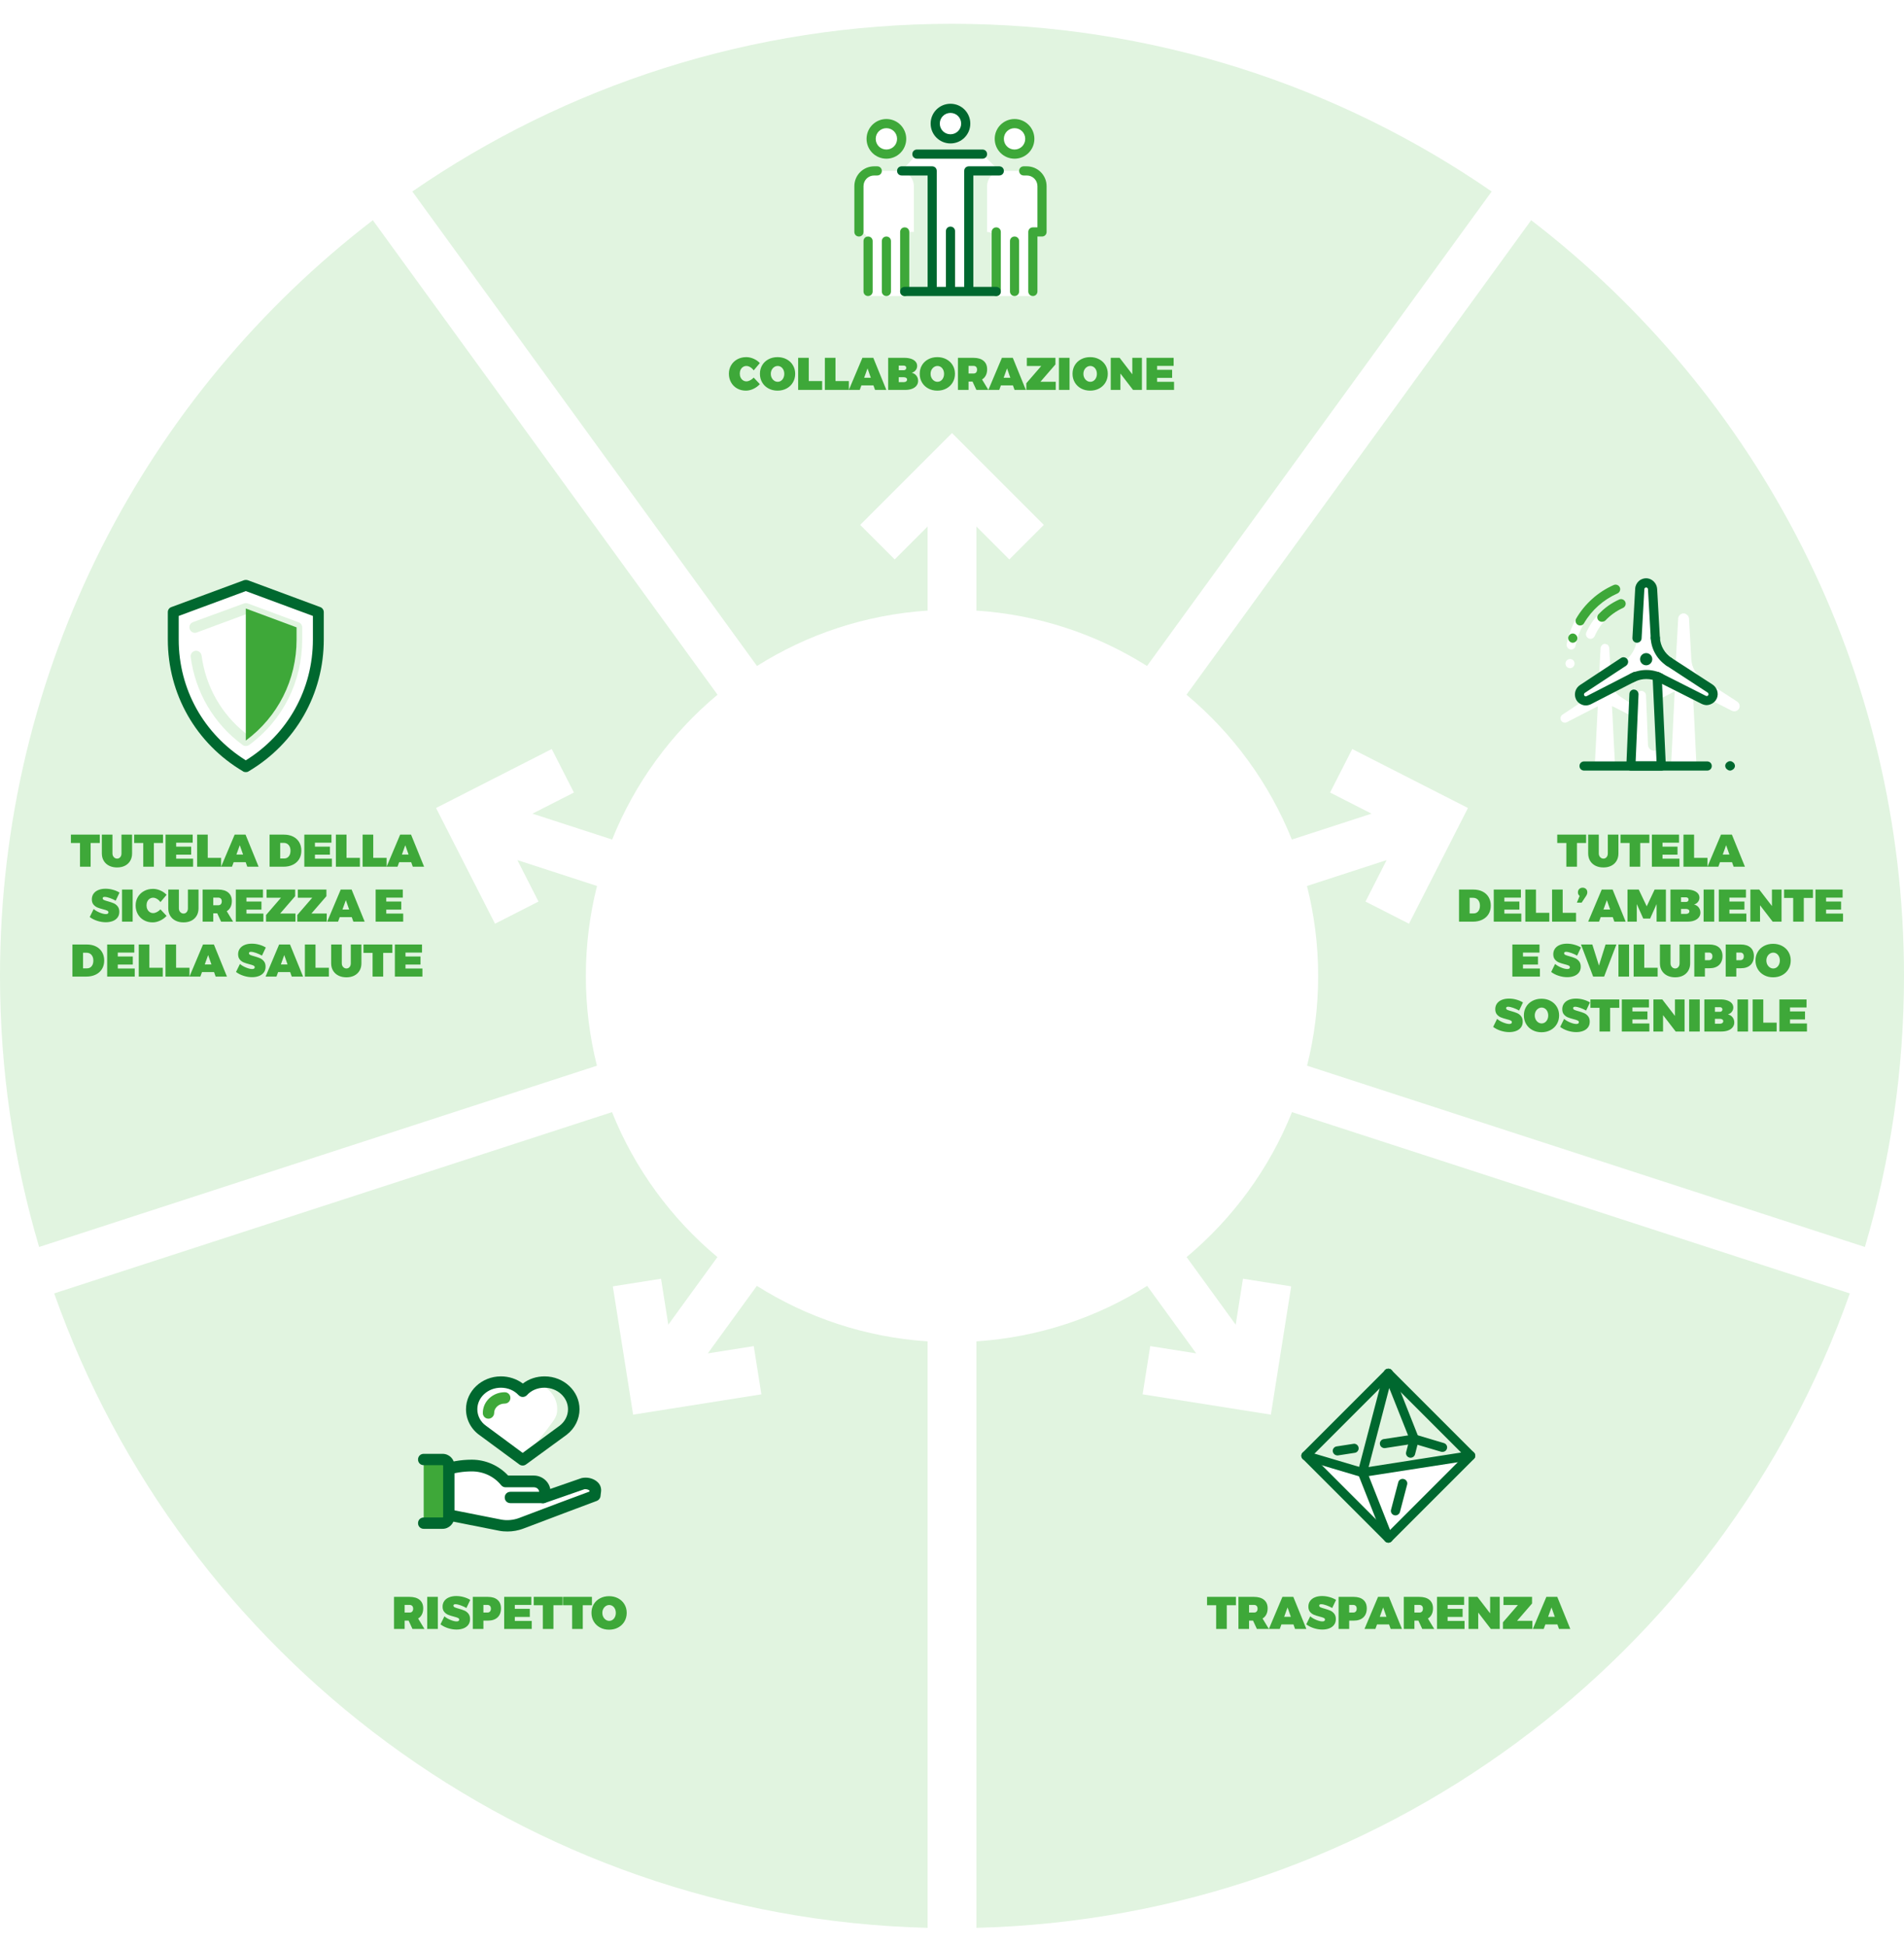 <?xml version="1.0" encoding="UTF-8"?>
<svg width="624px" height="638px" viewBox="0 0 624 638" version="1.1" xmlns="http://www.w3.org/2000/svg" xmlns:xlink="http://www.w3.org/1999/xlink">
    <title>governance-rischi TR</title>
    <g id="governance-rischi-TR" stroke="none" stroke-width="1" fill="none" fill-rule="evenodd">
        <rect fill="#FFFFFF" x="0" y="0" width="624" height="638"></rect>
        <g id="Group-13" transform="translate(0, 7)" fill="#E1F4E0">
            <path d="M231.969,436.464 L247.027,434.079 L249.53,449.881 L207.494,456.541 L200.837,414.504 L216.64,412.001 L219.024,427.059 L235.115,404.913 C219.994,392.279 208.023,376.001 200.575,357.416 L17.761,416.815 C59.754,535.602 171.638,621.367 304,624.699 L304,432.528 C283.517,431.18 264.44,424.688 248.043,414.34 L231.969,436.464 Z" id="Fill-1"></path>
            <path d="M192,312.802 C192,302.624 193.274,292.746 195.659,283.31 L169.562,274.831 L176.484,288.415 L162.228,295.679 L142.905,257.757 L180.827,238.436 L188.091,252.692 L174.506,259.613 L200.617,268.097 C208.076,249.532 220.034,233.259 235.152,220.639 L122.19,65.16 C47.895,122.192 0,211.902 0,312.8 C0,343.65 4.479,373.454 12.819,401.598 L195.633,342.198 C193.264,332.791 192,322.944 192,312.802" id="Fill-4"></path>
            <path d="M304,193.073 L304,165.53 L293.219,176.311 L281.906,164.998 L312,134.902 L342.094,164.998 L330.781,176.311 L320,165.53 L320,193.073 C340.462,194.422 359.522,200.893 375.91,211.225 L488.871,55.747 C438.603,21.093 377.673,0.8 312,0.8 C246.327,0.8 185.396,21.093 135.128,55.748 L248.09,211.225 C264.477,200.893 283.538,194.422 304,193.073" id="Fill-6"></path>
            <path d="M501.809,65.159 L388.848,220.639 C403.966,233.259 415.925,249.531 423.385,268.097 L449.494,259.613 L435.909,252.692 L443.173,238.436 L481.095,257.757 L461.772,295.679 L447.517,288.415 L454.438,274.83 L428.341,283.31 C430.726,292.746 432.001,302.624 432.001,312.802 C432.001,322.944 430.737,332.791 428.367,342.198 L611.181,401.598 C619.521,373.453 624,343.65 624,312.8 C624,211.902 576.105,122.191 501.809,65.159" id="Fill-9"></path>
            <path d="M388.886,404.912 L404.976,427.06 L407.361,412 L423.164,414.503 L416.507,456.54 L374.47,449.881 L376.973,434.078 L392.032,436.464 L375.958,414.34 C359.56,424.689 340.484,431.18 320,432.528 L320,624.699 C452.364,621.367 564.247,535.6 606.239,416.815 L423.426,357.416 C415.977,376 404.006,392.279 388.886,404.912" id="Fill-11"></path>
        </g>
        <path d="M132.613,533.764 L132.613,531.034 L133.917,531.034 L135.178,533.764 L139.107,533.764 L137.037,530.344 C137.577,530.014 137.99,529.567 138.275,529.002 C138.56,528.437 138.702,527.774 138.702,527.014 C138.702,525.814 138.312,524.887 137.532,524.232 C136.752,523.577 135.648,523.249 134.218,523.249 L134.218,523.249 L129.132,523.249 L129.132,533.764 L132.613,533.764 Z M134.218,528.394 L132.613,528.394 L132.613,525.889 L134.218,525.889 C134.597,525.889 134.89,525.997 135.095,526.212 C135.3,526.427 135.403,526.729 135.403,527.119 C135.403,527.519 135.3,527.832 135.095,528.057 C134.89,528.282 134.597,528.394 134.218,528.394 L134.218,528.394 Z M143.488,533.764 L143.488,523.249 L140.007,523.249 L140.007,533.764 L143.488,533.764 Z M149.623,533.959 C150.442,533.959 151.188,533.834 151.857,533.584 C152.528,533.334 153.06,532.952 153.455,532.437 C153.85,531.922 154.048,531.284 154.048,530.524 C154.048,529.784 153.863,529.187 153.493,528.732 C153.123,528.277 152.69,527.944 152.195,527.734 C151.7,527.524 151.077,527.314 150.327,527.104 C149.727,526.944 149.29,526.799 149.015,526.669 C148.74,526.539 148.602,526.354 148.602,526.114 C148.602,525.804 148.817,525.649 149.248,525.649 C149.688,525.649 150.257,525.774 150.958,526.024 C151.657,526.274 152.292,526.564 152.863,526.894 L152.863,526.894 L154.123,524.239 C153.523,523.859 152.815,523.554 152,523.324 C151.185,523.094 150.368,522.979 149.548,522.979 C148.648,522.979 147.857,523.119 147.178,523.399 C146.498,523.679 145.972,524.082 145.602,524.607 C145.232,525.132 145.048,525.744 145.048,526.444 C145.048,527.164 145.227,527.739 145.588,528.169 C145.947,528.599 146.375,528.917 146.87,529.122 C147.365,529.327 147.982,529.524 148.722,529.714 C149.333,529.864 149.78,530.007 150.065,530.142 C150.35,530.277 150.493,530.464 150.493,530.704 C150.493,530.904 150.417,531.052 150.268,531.147 C150.118,531.242 149.912,531.289 149.653,531.289 C149.113,531.289 148.442,531.127 147.643,530.802 C146.843,530.477 146.178,530.084 145.648,529.624 L145.648,529.624 L144.357,532.249 C145.048,532.779 145.865,533.197 146.81,533.502 C147.755,533.807 148.692,533.959 149.623,533.959 Z M158.428,533.764 L158.428,531.034 L159.882,531.034 C161.252,531.034 162.312,530.682 163.062,529.977 C163.812,529.272 164.188,528.284 164.188,527.014 C164.188,525.814 163.812,524.887 163.062,524.232 C162.312,523.577 161.252,523.249 159.882,523.249 L159.882,523.249 L154.947,523.249 L154.947,533.764 L158.428,533.764 Z M159.702,528.394 L158.428,528.394 L158.428,525.889 L159.702,525.889 C160.083,525.889 160.375,525.997 160.58,526.212 C160.785,526.427 160.887,526.729 160.887,527.119 C160.887,527.519 160.785,527.832 160.58,528.057 C160.375,528.282 160.083,528.394 159.702,528.394 L159.702,528.394 Z M174.268,533.764 L174.268,531.124 L168.718,531.124 L168.718,529.819 L173.637,529.819 L173.637,527.179 L168.718,527.179 L168.718,525.889 L174.132,525.889 L174.132,523.249 L165.238,523.249 L165.238,533.764 L174.268,533.764 Z M181.377,533.764 L181.377,525.994 L184.377,525.994 L184.377,523.249 L174.912,523.249 L174.912,525.994 L177.898,525.994 L177.898,533.764 L181.377,533.764 Z M190.993,533.764 L190.993,525.994 L193.993,525.994 L193.993,523.249 L184.528,523.249 L184.528,525.994 L187.512,525.994 L187.512,533.764 L190.993,533.764 Z M199.618,534.004 C200.718,534.004 201.708,533.767 202.588,533.292 C203.468,532.817 204.155,532.159 204.65,531.319 C205.145,530.479 205.393,529.534 205.393,528.484 C205.393,527.444 205.145,526.509 204.65,525.679 C204.155,524.849 203.468,524.199 202.588,523.729 C201.708,523.259 200.718,523.024 199.618,523.024 C198.518,523.024 197.528,523.257 196.648,523.722 C195.768,524.187 195.08,524.834 194.585,525.664 C194.09,526.494 193.843,527.434 193.843,528.484 C193.843,529.534 194.09,530.479 194.585,531.319 C195.08,532.159 195.768,532.817 196.648,533.292 C197.528,533.767 198.518,534.004 199.618,534.004 Z M199.662,531.109 C199.262,531.109 198.89,530.994 198.545,530.764 C198.2,530.534 197.925,530.222 197.72,529.827 C197.515,529.432 197.412,528.989 197.412,528.499 C197.412,528.009 197.515,527.569 197.72,527.179 C197.925,526.789 198.2,526.482 198.545,526.257 C198.89,526.032 199.262,525.919 199.662,525.919 C200.062,525.919 200.428,526.029 200.757,526.249 C201.088,526.469 201.347,526.777 201.537,527.172 C201.727,527.567 201.822,528.009 201.822,528.499 C201.822,528.989 201.727,529.434 201.537,529.834 C201.347,530.234 201.088,530.547 200.757,530.772 C200.428,530.997 200.062,531.109 199.662,531.109 Z" id="RISPETTO" fill="#3EA839" fill-rule="nonzero"></path>
        <g id="Group-19" transform="translate(137, 451)">
            <path d="M53.857,35.223 L46.801,37.7 L40.92,39.742 C41.352,39.123 41.539,38.382 41.476,37.576 C41.352,35.78 39.744,34.42 37.887,34.42 L28.6,34.42 C25.876,31.138 21.852,29.219 17.581,29.219 C14.176,29.219 10.833,29.838 7.676,31.015 L7.49,31.076 L7.49,45.004 L26.928,48.719 C29.219,49.152 31.571,48.967 33.8,48.161 C41.476,45.191 57.943,39.063 57.943,39.063 L58.128,37.577 C58.315,35.719 55.714,34.667 53.857,35.223" id="Fill-1" fill="#FFFFFF"></path>
            <path d="M9.409,43.395 L27.238,46.924 C29.157,47.294 31.2,47.11 33.057,46.429 C39.557,43.953 52.371,39.124 56.147,37.762 L56.209,37.453 C56.147,37.329 55.59,36.957 54.849,36.957 C54.662,36.957 54.539,36.957 54.415,37.019 L41.6,41.476 C41.29,41.6 40.92,41.6 40.549,41.538 C39.99,41.413 39.495,40.981 39.247,40.424 C39,39.866 39.124,39.247 39.433,38.753 C39.557,38.567 39.743,38.195 39.681,37.761 C39.619,36.957 38.876,36.338 37.947,36.338 L28.662,36.338 C28.105,36.338 27.609,36.091 27.238,35.657 C24.886,32.747 21.357,31.138 17.643,31.138 C14.857,31.138 12.071,31.57 9.409,32.437 L9.409,43.395 Z M29.343,50.824 L29.343,50.824 C28.414,50.824 27.486,50.761 26.557,50.576 L7.181,46.738 C6.314,46.553 5.695,45.81 5.695,44.943 L5.695,31.015 C5.695,30.27 6.19,29.529 6.871,29.281 L7.057,29.218 C10.462,27.919 13.99,27.3 17.643,27.3 C22.162,27.3 26.495,29.218 29.528,32.499 L37.947,32.499 C40.609,32.499 42.9,34.418 43.333,36.894 L53.3,33.429 C53.362,33.429 53.362,33.429 53.424,33.366 C53.919,33.243 54.414,33.181 54.909,33.181 C56.519,33.181 58.067,33.8 59.056,34.853 C59.8,35.657 60.109,36.71 59.984,37.761 L59.8,39.247 C59.737,39.928 59.243,40.547 58.624,40.794 C58.437,40.856 42.095,46.985 34.481,49.894 C32.809,50.515 31.076,50.824 29.343,50.824 L29.343,50.824 Z" id="Fill-3" fill="#00682F"></path>
            <path d="M1.857,48.1 L8.047,48.1 C9.162,48.1 10.09,47.171 10.09,46.057 L10.09,29.281 C10.09,28.167 9.162,27.238 8.047,27.238 L1.857,27.238" id="Fill-6" fill="#3EA839"></path>
            <path d="M8.047,49.957 L1.857,49.957 C0.805,49.957 -0,49.152 -0,48.1 C-0,47.048 0.805,46.243 1.857,46.243 L8.047,46.243 C8.109,46.243 8.233,46.181 8.233,46.057 L8.233,29.281 C8.233,29.219 8.171,29.095 8.047,29.095 L1.857,29.095 C0.805,29.095 -0,28.29 -0,27.238 C-0,26.186 0.805,25.381 1.857,25.381 L8.047,25.381 C10.214,25.381 11.947,27.114 11.947,29.281 L11.947,46.057 C11.885,48.224 10.152,49.957 8.047,49.957" id="Fill-8" fill="#00682F"></path>
            <path d="M27.176,1.857 C30.086,1.857 32.624,3.033 34.295,4.89 C36.029,3.033 38.629,1.857 41.414,1.857 C46.676,1.857 51.01,5.819 51.01,10.771 C51.01,13.557 49.648,16.033 47.481,17.643 L34.295,27.362 L21.357,17.828 C19.067,16.219 17.581,13.619 17.581,10.771 C17.581,5.881 21.852,1.857 27.176,1.857" id="Fill-11" fill="#FFFFFF"></path>
            <path d="M41.414,1.857 L41.414,1.857 L41.404,1.857 L41.401,1.857 L41.396,1.857 C40.938,1.857 40.483,1.89 40.039,1.954 C39.604,2.014 39.178,2.107 38.752,2.228 C42.714,3.281 45.624,6.686 45.624,10.771 C45.624,13.557 44.2,14.609 42.095,17.643 L34.295,27.362 L47.481,17.643 C49.586,16.033 51.01,13.557 51.01,10.771 C51.01,5.819 46.676,1.857 41.414,1.857" id="Fill-13" fill="#E1F4E0"></path>
            <path d="M28.414,5.2 C24.452,5.2 21.233,8.233 21.233,12.01 C21.233,13.062 22.038,13.867 23.09,13.867 C24.081,13.867 24.948,13 24.948,12.01 C24.948,10.276 26.495,8.914 28.414,8.914 C29.467,8.914 30.271,8.11 30.271,7.057 C30.271,6.005 29.467,5.2 28.414,5.2" id="Fill-15" fill="#3EA839"></path>
            <path d="M40.919,41.538 L30.271,41.538 C29.219,41.538 28.414,40.734 28.414,39.681 C28.414,38.628 29.219,37.824 30.271,37.824 L40.919,37.824 C41.972,37.824 42.776,38.628 42.776,39.681 C42.776,40.734 41.972,41.538 40.919,41.538 M27.176,3.715 C22.904,3.715 19.438,6.872 19.438,10.772 C19.438,12.938 20.49,14.981 22.409,16.281 L34.295,25.072 L46.428,16.157 C48.163,14.795 49.152,12.876 49.152,10.772 C49.152,6.872 45.686,3.715 41.414,3.715 C39.186,3.715 37.08,4.581 35.657,6.191 C35.285,6.562 34.79,6.748 34.295,6.748 C33.8,6.748 33.306,6.5 32.933,6.129 C31.509,4.581 29.404,3.715 27.176,3.715 M34.295,29.219 C33.925,29.219 33.49,29.095 33.18,28.848 L20.242,19.315 C17.395,17.334 15.723,14.176 15.723,10.772 C15.723,4.829 20.861,0 27.176,0 C29.838,0 32.377,0.867 34.357,2.353 C36.339,0.805 38.877,0 41.476,0 C47.791,0 52.928,4.829 52.928,10.772 C52.928,13.991 51.38,17.086 48.72,19.129 L35.409,28.848 C35.1,29.095 34.666,29.219 34.295,29.219" id="Fill-17" fill="#00682F"></path>
        </g>
        <path d="M402.05,533.764 L402.05,525.994 L405.05,525.994 L405.05,523.249 L395.585,523.249 L395.585,525.994 L398.57,525.994 L398.57,533.764 L402.05,533.764 Z M409.355,533.764 L409.355,531.034 L410.66,531.034 L411.92,533.764 L415.85,533.764 L413.78,530.344 C414.32,530.014 414.733,529.567 415.017,529.002 C415.303,528.437 415.445,527.774 415.445,527.014 C415.445,525.814 415.055,524.887 414.275,524.232 C413.495,523.577 412.39,523.249 410.96,523.249 L410.96,523.249 L405.875,523.249 L405.875,533.764 L409.355,533.764 Z M410.96,528.394 L409.355,528.394 L409.355,525.889 L410.96,525.889 C411.34,525.889 411.632,525.997 411.837,526.212 C412.043,526.427 412.145,526.729 412.145,527.119 C412.145,527.519 412.043,527.832 411.837,528.057 C411.632,528.282 411.34,528.394 410.96,528.394 L410.96,528.394 Z M419.42,533.764 L419.96,532.279 L423.905,532.279 L424.43,533.764 L428.135,533.764 L423.86,523.249 L420.29,523.249 L415.85,533.764 L419.42,533.764 Z M423.05,529.789 L420.86,529.789 L421.97,526.714 L423.05,529.789 Z M433.37,533.959 C434.19,533.959 434.935,533.834 435.605,533.584 C436.275,533.334 436.808,532.952 437.202,532.437 C437.598,531.922 437.795,531.284 437.795,530.524 C437.795,529.784 437.61,529.187 437.24,528.732 C436.87,528.277 436.438,527.944 435.942,527.734 C435.447,527.524 434.825,527.314 434.075,527.104 C433.475,526.944 433.038,526.799 432.762,526.669 C432.488,526.539 432.35,526.354 432.35,526.114 C432.35,525.804 432.565,525.649 432.995,525.649 C433.435,525.649 434.005,525.774 434.705,526.024 C435.405,526.274 436.04,526.564 436.61,526.894 L436.61,526.894 L437.87,524.239 C437.27,523.859 436.562,523.554 435.748,523.324 C434.933,523.094 434.115,522.979 433.295,522.979 C432.395,522.979 431.605,523.119 430.925,523.399 C430.245,523.679 429.72,524.082 429.35,524.607 C428.98,525.132 428.795,525.744 428.795,526.444 C428.795,527.164 428.975,527.739 429.335,528.169 C429.695,528.599 430.123,528.917 430.618,529.122 C431.113,529.327 431.73,529.524 432.47,529.714 C433.08,529.864 433.527,530.007 433.812,530.142 C434.098,530.277 434.24,530.464 434.24,530.704 C434.24,530.904 434.165,531.052 434.015,531.147 C433.865,531.242 433.66,531.289 433.4,531.289 C432.86,531.289 432.19,531.127 431.39,530.802 C430.59,530.477 429.925,530.084 429.395,529.624 L429.395,529.624 L428.105,532.249 C428.795,532.779 429.613,533.197 430.558,533.502 C431.502,533.807 432.44,533.959 433.37,533.959 Z M442.175,533.764 L442.175,531.034 L443.63,531.034 C445,531.034 446.06,530.682 446.81,529.977 C447.56,529.272 447.935,528.284 447.935,527.014 C447.935,525.814 447.56,524.887 446.81,524.232 C446.06,523.577 445,523.249 443.63,523.249 L443.63,523.249 L438.695,523.249 L438.695,533.764 L442.175,533.764 Z M443.45,528.394 L442.175,528.394 L442.175,525.889 L443.45,525.889 C443.83,525.889 444.123,525.997 444.327,526.212 C444.533,526.427 444.635,526.729 444.635,527.119 C444.635,527.519 444.533,527.832 444.327,528.057 C444.123,528.282 443.83,528.394 443.45,528.394 L443.45,528.394 Z M450.755,533.764 L451.295,532.279 L455.24,532.279 L455.765,533.764 L459.47,533.764 L455.195,523.249 L451.625,523.249 L447.185,533.764 L450.755,533.764 Z M454.385,529.789 L452.195,529.789 L453.305,526.714 L454.385,529.789 Z M463.55,533.764 L463.55,531.034 L464.855,531.034 L466.115,533.764 L470.045,533.764 L467.975,530.344 C468.515,530.014 468.928,529.567 469.212,529.002 C469.498,528.437 469.64,527.774 469.64,527.014 C469.64,525.814 469.25,524.887 468.47,524.232 C467.69,523.577 466.585,523.249 465.155,523.249 L465.155,523.249 L460.07,523.249 L460.07,533.764 L463.55,533.764 Z M465.155,528.394 L463.55,528.394 L463.55,525.889 L465.155,525.889 C465.535,525.889 465.827,525.997 466.033,526.212 C466.238,526.427 466.34,526.729 466.34,527.119 C466.34,527.519 466.238,527.832 466.033,528.057 C465.827,528.282 465.535,528.394 465.155,528.394 L465.155,528.394 Z M479.975,533.764 L479.975,531.124 L474.425,531.124 L474.425,529.819 L479.345,529.819 L479.345,527.179 L474.425,527.179 L474.425,525.889 L479.84,525.889 L479.84,523.249 L470.945,523.249 L470.945,533.764 L479.975,533.764 Z M484.46,533.764 L484.46,528.394 L488.6,533.764 L491.51,533.764 L491.51,523.249 L488.36,523.249 L488.36,528.649 L484.205,523.249 L481.295,523.249 L481.295,533.764 L484.46,533.764 Z M502.205,533.764 L502.205,531.094 L497.195,531.094 L502.1,525.424 L502.1,523.249 L492.74,523.249 L492.74,525.919 L497.465,525.919 L492.56,531.589 L492.56,533.764 L502.205,533.764 Z M505.925,533.764 L506.465,532.279 L510.41,532.279 L510.935,533.764 L514.64,533.764 L510.365,523.249 L506.795,523.249 L502.355,533.764 L505.925,533.764 Z M509.555,529.789 L507.365,529.789 L508.475,526.714 L509.555,529.789 Z" id="TRASPARENZA" fill="#3EA839" fill-rule="nonzero"></path>
        <g id="icons8-octahedron" transform="translate(426, 448)">
            <polygon id="Path-2" fill="#FFFFFF" points="4.1 29.65 21.49 35.29 53.9 29.65 29.523 55.961"></polygon>
            <path d="M29,57.5 C28.6,57.5 28.25,57.35 27.95,57.05 L0.95,30.05 C0.35,29.45 0.35,28.5 0.95,27.95 L27.95,0.95 C28.55,0.35 29.5,0.35 30.05,0.95 L57.05,27.95 C57.65,28.55 57.65,29.5 57.05,30.05 L30.05,57.05 C29.75,57.35 29.4,57.5 29,57.5 Z M4.1,29 L29,53.9 L53.9,29 L29,4.1 L4.1,29 Z" id="Shape" fill="#00682F" fill-rule="nonzero"></path>
            <path d="M20.5,36 C20.35,36 20.2,36 20.05,35.95 L1.55,30.45 C0.75,30.2 0.3,29.4 0.55,28.6 C0.8,27.8 1.6,27.35 2.4,27.6 L20.6,33 L55.75,27.5 C56.55,27.35 57.35,27.95 57.45,28.75 C57.6,29.55 57,30.35 56.2,30.45 L20.7,35.95 C20.65,36 20.6,36 20.5,36 Z" id="Path" fill="#00682F" fill-rule="nonzero"></path>
            <path d="M12.3,28.9 C11.55,28.9 10.95,28.35 10.8,27.65 C10.65,26.85 11.25,26.05 12.05,25.95 L17.55,25.1 C18.35,24.95 19.15,25.55 19.25,26.35 C19.4,27.15 18.8,27.95 18,28.05 L12.5,28.9 C12.45,28.9 12.35,28.9 12.3,28.9 Z M46.75,27.75 C46.6,27.75 46.45,27.75 46.3,27.7 L37.35,25.05 L27.95,26.5 C27.15,26.6 26.35,26.05 26.25,25.25 C26.1,24.45 26.7,23.65 27.5,23.55 L37.3,22.05 C37.5,22 37.75,22.05 37.95,22.1 L47.2,24.85 C48,25.1 48.45,25.9 48.2,26.7 C48,27.35 47.4,27.75 46.75,27.75 Z M31.35,48.55 C31.2,48.55 31.1,48.55 30.95,48.5 C30.15,48.3 29.65,47.45 29.9,46.65 L32.25,37.7 C32.45,36.9 33.3,36.4 34.1,36.65 C34.9,36.85 35.4,37.7 35.15,38.5 L32.8,47.45 C32.6,48.1 32,48.55 31.35,48.55 Z" id="Shape" fill="#00682F" fill-rule="nonzero"></path>
            <path d="M36.3,29.65 C36.15,29.65 36.05,29.65 35.9,29.6 C35.1,29.4 34.6,28.55 34.85,27.75 L35.95,23.55 L27.6,2.55 C27.3,1.8 27.65,0.9 28.45,0.6 C29.2,0.3 30.1,0.65 30.4,1.45 L38.9,22.95 C39,23.25 39.05,23.55 38.95,23.9 L37.75,28.55 C37.55,29.25 36.95,29.65 36.3,29.65 Z" id="Path" fill="#00682F" fill-rule="nonzero"></path>
            <path d="M29,57.5 C28.4,57.5 27.85,57.15 27.6,56.55 L19.1,35.05 C19,34.75 18.95,34.45 19.05,34.1 L27.55,1.6 C27.75,0.8 28.6,0.3 29.4,0.55 C30.2,0.75 30.7,1.6 30.45,2.4 L22.1,34.4 L30.4,55.45 C30.7,56.2 30.35,57.1 29.55,57.4 C29.35,57.45 29.2,57.5 29,57.5 Z" id="Path" fill="#00682F" fill-rule="nonzero"></path>
        </g>
        <path d="M244.447,128.004 C245.257,128.004 246.075,127.812 246.9,127.427 C247.725,127.042 248.433,126.524 249.023,125.874 L249.023,125.874 L247.012,123.729 C246.673,124.099 246.285,124.397 245.85,124.622 C245.415,124.847 245.007,124.959 244.627,124.959 C244.218,124.959 243.845,124.849 243.51,124.629 C243.175,124.409 242.915,124.107 242.73,123.722 C242.545,123.337 242.452,122.904 242.452,122.424 C242.452,121.944 242.545,121.514 242.73,121.134 C242.915,120.754 243.175,120.457 243.51,120.242 C243.845,120.027 244.218,119.919 244.627,119.919 C245.037,119.919 245.46,120.052 245.895,120.317 C246.33,120.582 246.702,120.929 247.012,121.359 L247.012,121.359 L249.023,118.974 C248.482,118.384 247.808,117.912 246.998,117.557 C246.188,117.202 245.382,117.024 244.583,117.024 C243.493,117.024 242.515,117.259 241.65,117.729 C240.785,118.199 240.107,118.847 239.618,119.672 C239.127,120.497 238.882,121.429 238.882,122.469 C238.882,123.519 239.123,124.467 239.602,125.312 C240.083,126.157 240.745,126.817 241.59,127.292 C242.435,127.767 243.387,128.004 244.447,128.004 Z M254.827,128.004 C255.928,128.004 256.918,127.767 257.798,127.292 C258.678,126.817 259.365,126.159 259.86,125.319 C260.355,124.479 260.603,123.534 260.603,122.484 C260.603,121.444 260.355,120.509 259.86,119.679 C259.365,118.849 258.678,118.199 257.798,117.729 C256.918,117.259 255.928,117.024 254.827,117.024 C253.727,117.024 252.738,117.257 251.857,117.722 C250.977,118.187 250.29,118.834 249.795,119.664 C249.3,120.494 249.053,121.434 249.053,122.484 C249.053,123.534 249.3,124.479 249.795,125.319 C250.29,126.159 250.977,126.817 251.857,127.292 C252.738,127.767 253.727,128.004 254.827,128.004 Z M254.873,125.109 C254.472,125.109 254.1,124.994 253.755,124.764 C253.41,124.534 253.135,124.222 252.93,123.827 C252.725,123.432 252.623,122.989 252.623,122.499 C252.623,122.009 252.725,121.569 252.93,121.179 C253.135,120.789 253.41,120.482 253.755,120.257 C254.1,120.032 254.472,119.919 254.873,119.919 C255.273,119.919 255.637,120.029 255.968,120.249 C256.298,120.469 256.558,120.777 256.748,121.172 C256.938,121.567 257.033,122.009 257.033,122.499 C257.033,122.989 256.938,123.434 256.748,123.834 C256.558,124.234 256.298,124.547 255.968,124.772 C255.637,124.997 255.273,125.109 254.873,125.109 Z M269.438,127.764 L269.438,124.869 L265.058,124.869 L265.058,117.249 L261.577,117.249 L261.577,127.764 L269.438,127.764 Z M278.197,127.764 L278.197,124.869 L273.817,124.869 L273.817,117.249 L270.337,117.249 L270.337,127.764 L278.197,127.764 Z M281.767,127.764 L282.308,126.279 L286.252,126.279 L286.777,127.764 L290.483,127.764 L286.207,117.249 L282.637,117.249 L278.197,127.764 L281.767,127.764 Z M285.397,123.789 L283.207,123.789 L284.317,120.714 L285.397,123.789 Z M296.663,127.764 C297.512,127.764 298.255,127.644 298.89,127.404 C299.525,127.164 300.017,126.819 300.368,126.369 C300.717,125.919 300.892,125.399 300.892,124.809 C300.892,124.149 300.702,123.577 300.322,123.092 C299.942,122.607 299.438,122.294 298.808,122.154 C299.348,121.994 299.777,121.709 300.098,121.299 C300.418,120.889 300.577,120.424 300.577,119.904 C300.577,119.374 300.408,118.909 300.067,118.509 C299.728,118.109 299.243,117.799 298.613,117.579 C297.983,117.359 297.248,117.249 296.408,117.249 L296.408,117.249 L291.082,117.249 L291.082,127.764 L296.663,127.764 Z M296.212,121.299 L294.548,121.299 L294.548,119.799 L296.212,119.799 C296.452,119.799 296.645,119.867 296.79,120.002 C296.935,120.137 297.007,120.314 297.007,120.534 C297.007,120.764 296.935,120.949 296.79,121.089 C296.645,121.229 296.452,121.299 296.212,121.299 L296.212,121.299 Z M296.212,125.214 L294.548,125.214 L294.548,123.609 L296.212,123.609 C296.533,123.609 296.79,123.679 296.985,123.819 C297.18,123.959 297.277,124.144 297.277,124.374 C297.277,124.624 297.18,124.827 296.985,124.982 C296.79,125.137 296.533,125.214 296.212,125.214 L296.212,125.214 Z M307.192,128.004 C308.293,128.004 309.283,127.767 310.163,127.292 C311.043,126.817 311.73,126.159 312.225,125.319 C312.72,124.479 312.967,123.534 312.967,122.484 C312.967,121.444 312.72,120.509 312.225,119.679 C311.73,118.849 311.043,118.199 310.163,117.729 C309.283,117.259 308.293,117.024 307.192,117.024 C306.092,117.024 305.103,117.257 304.223,117.722 C303.342,118.187 302.655,118.834 302.16,119.664 C301.665,120.494 301.418,121.434 301.418,122.484 C301.418,123.534 301.665,124.479 302.16,125.319 C302.655,126.159 303.342,126.817 304.223,127.292 C305.103,127.767 306.092,128.004 307.192,128.004 Z M307.238,125.109 C306.837,125.109 306.465,124.994 306.12,124.764 C305.775,124.534 305.5,124.222 305.295,123.827 C305.09,123.432 304.988,122.989 304.988,122.499 C304.988,122.009 305.09,121.569 305.295,121.179 C305.5,120.789 305.775,120.482 306.12,120.257 C306.465,120.032 306.837,119.919 307.238,119.919 C307.637,119.919 308.002,120.029 308.332,120.249 C308.663,120.469 308.923,120.777 309.113,121.172 C309.303,121.567 309.397,122.009 309.397,122.499 C309.397,122.989 309.303,123.434 309.113,123.834 C308.923,124.234 308.663,124.547 308.332,124.772 C308.002,124.997 307.637,125.109 307.238,125.109 Z M317.423,127.764 L317.423,125.034 L318.728,125.034 L319.988,127.764 L323.918,127.764 L321.848,124.344 C322.387,124.014 322.8,123.567 323.085,123.002 C323.37,122.437 323.512,121.774 323.512,121.014 C323.512,119.814 323.123,118.887 322.342,118.232 C321.562,117.577 320.457,117.249 319.027,117.249 L319.027,117.249 L313.942,117.249 L313.942,127.764 L317.423,127.764 Z M319.027,122.394 L317.423,122.394 L317.423,119.889 L319.027,119.889 C319.408,119.889 319.7,119.997 319.905,120.212 C320.11,120.427 320.212,120.729 320.212,121.119 C320.212,121.519 320.11,121.832 319.905,122.057 C319.7,122.282 319.408,122.394 319.027,122.394 L319.027,122.394 Z M327.488,127.764 L328.027,126.279 L331.973,126.279 L332.498,127.764 L336.202,127.764 L331.928,117.249 L328.358,117.249 L323.918,127.764 L327.488,127.764 Z M331.118,123.789 L328.928,123.789 L330.038,120.714 L331.118,123.789 Z M345.998,127.764 L345.998,125.094 L340.988,125.094 L345.892,119.424 L345.892,117.249 L336.533,117.249 L336.533,119.919 L341.257,119.919 L336.353,125.589 L336.353,127.764 L345.998,127.764 Z M350.527,127.764 L350.527,117.249 L347.048,117.249 L347.048,127.764 L350.527,127.764 Z M357.277,128.004 C358.377,128.004 359.368,127.767 360.248,127.292 C361.127,126.817 361.815,126.159 362.31,125.319 C362.805,124.479 363.053,123.534 363.053,122.484 C363.053,121.444 362.805,120.509 362.31,119.679 C361.815,118.849 361.127,118.199 360.248,117.729 C359.368,117.259 358.377,117.024 357.277,117.024 C356.178,117.024 355.188,117.257 354.308,117.722 C353.428,118.187 352.74,118.834 352.245,119.664 C351.75,120.494 351.502,121.434 351.502,122.484 C351.502,123.534 351.75,124.479 352.245,125.319 C352.74,126.159 353.428,126.817 354.308,127.292 C355.188,127.767 356.178,128.004 357.277,128.004 Z M357.322,125.109 C356.923,125.109 356.55,124.994 356.205,124.764 C355.86,124.534 355.585,124.222 355.38,123.827 C355.175,123.432 355.072,122.989 355.072,122.499 C355.072,122.009 355.175,121.569 355.38,121.179 C355.585,120.789 355.86,120.482 356.205,120.257 C356.55,120.032 356.923,119.919 357.322,119.919 C357.723,119.919 358.087,120.029 358.418,120.249 C358.748,120.469 359.007,120.777 359.197,121.172 C359.387,121.567 359.483,122.009 359.483,122.499 C359.483,122.989 359.387,123.434 359.197,123.834 C359.007,124.234 358.748,124.547 358.418,124.772 C358.087,124.997 357.723,125.109 357.322,125.109 Z M367.192,127.764 L367.192,122.394 L371.332,127.764 L374.243,127.764 L374.243,117.249 L371.092,117.249 L371.092,122.649 L366.938,117.249 L364.027,117.249 L364.027,127.764 L367.192,127.764 Z M384.772,127.764 L384.772,125.124 L379.223,125.124 L379.223,123.819 L384.142,123.819 L384.142,121.179 L379.223,121.179 L379.223,119.889 L384.637,119.889 L384.637,117.249 L375.743,117.249 L375.743,127.764 L384.772,127.764 Z" id="COLLABORAZIONE" fill="#3EA839" fill-rule="nonzero"></path>
        <g id="icons8-staff" transform="translate(280, 34)" fill-rule="nonzero">
            <path d="M20.5,16.5 L15.5,22 L25.5,22 L25.5,61.5 L37.5,61.5 L37.5,22 L47.5,22 L42,16.5 L20.5,16.5 Z M10.5,37 L16.5,37 L16.5,63 L10.5,63 L10.5,37 Z" id="Shape" fill="#FFFFFF"></path>
            <path d="M14.5,22 L6.5,22 C3.75,22 1.5,24.25 1.5,27 L1.5,42 L1.5,42 C3.15,42 4.5,43.35 4.5,45 L4.5,63 L10.5,63 L10.5,42 L16.5,42 L19.5,42 L19.5,27 C19.5,24.25 17.25,22 14.5,22 Z" id="Path" fill="#FFFFFF"></path>
            <path d="M16.5,63 C15.65,63 15,62.35 15,61.5 L15,42 C15,41.15 15.65,40.5 16.5,40.5 C17.35,40.5 18,41.15 18,42 L18,61.5 C18,62.35 17.35,63 16.5,63 Z M10.5,63 C9.65,63 9,62.35 9,61.5 L9,45 C9,44.15 9.65,43.5 10.5,43.5 C11.35,43.5 12,44.15 12,45 L12,61.5 C12,62.35 11.35,63 10.5,63 Z" id="Shape" fill="#3EA839"></path>
            <path d="M10.5,6.5 C7.739,6.5 5.5,8.739 5.5,11.5 C5.5,14.261 7.739,16.5 10.5,16.5 C13.261,16.5 15.5,14.261 15.5,11.5 C15.5,8.739 13.261,6.5 10.5,6.5 Z" id="Path" fill="#FFFFFF"></path>
            <path d="M10.5,18 C6.9,18 4,15.1 4,11.5 C4,7.9 6.9,5 10.5,5 C14.1,5 17,7.9 17,11.5 C17,15.1 14.1,18 10.5,18 Z M10.5,8 C8.55,8 7,9.55 7,11.5 C7,13.45 8.55,15 10.5,15 C12.45,15 14,13.45 14,11.5 C14,9.55 12.45,8 10.5,8 Z M4.5,63 C3.65,63 3,62.35 3,61.5 L3,45 C3,44.15 3.65,43.5 4.5,43.5 C5.35,43.5 6,44.15 6,45 L6,61.5 C6,62.35 5.35,63 4.5,63 Z M1.5,43.5 C0.65,43.5 0,42.85 0,42 L0,27 C0,23.4 2.9,20.5 6.5,20.5 L7.5,20.5 C8.35,20.5 9,21.15 9,22 C9,22.85 8.35,23.5 7.5,23.5 L6.5,23.5 C4.55,23.5 3,25.05 3,27 L3,42 C3,42.85 2.35,43.5 1.5,43.5 Z" id="Shape" fill="#3EA839"></path>
            <g id="Group" transform="translate(43.5, 5)">
                <polygon id="Path" fill="#FFFFFF" points="9 32 15 32 15 58 9 58"></polygon>
                <path d="M13,17 L5,17 C2.25,17 0,19.25 0,22 L0,37 L0,37 C1.65,37 3,38.35 3,40 L3,58 L9,58 L9,37 L15,37 L18,37 L18,22 C18,19.25 15.75,17 13,17 Z" id="Path" fill="#FFFFFF"></path>
                <path d="M15,58 C14.15,58 13.5,57.35 13.5,56.5 L13.5,37 C13.5,36.15 14.15,35.5 15,35.5 L16.5,35.5 L16.5,22 C16.5,20.05 14.95,18.5 13,18.5 L12,18.5 C11.15,18.5 10.5,17.85 10.5,17 C10.5,16.15 11.15,15.5 12,15.5 L13,15.5 C16.6,15.5 19.5,18.4 19.5,22 L19.5,37 C19.5,37.85 18.85,38.5 18,38.5 L16.5,38.5 L16.5,56.5 C16.5,57.35 15.85,58 15,58 Z M9,58 C8.15,58 7.5,57.35 7.5,56.5 L7.5,40 C7.5,39.15 8.15,38.5 9,38.5 C9.85,38.5 10.5,39.15 10.5,40 L10.5,56.5 C10.5,57.35 9.85,58 9,58 Z" id="Shape" fill="#3EA839"></path>
                <path d="M9,1.5 C6.239,1.5 4,3.739 4,6.5 C4,9.261 6.239,11.5 9,11.5 C11.761,11.5 14,9.261 14,6.5 C14,3.739 11.761,1.5 9,1.5 L9,1.5 Z" id="Path" fill="#FFFFFF"></path>
                <path d="M9,13 C5.4,13 2.5,10.1 2.5,6.5 C2.5,2.9 5.4,0 9,0 C12.6,0 15.5,2.9 15.5,6.5 C15.5,10.1 12.6,13 9,13 Z M9,3 C7.05,3 5.5,4.55 5.5,6.5 C5.5,8.45 7.05,10 9,10 C10.95,10 12.5,8.45 12.5,6.5 C12.5,4.55 10.95,3 9,3 Z" id="Shape" fill="#3EA839"></path>
                <path d="M3,58 C2.15,58 1.5,57.35 1.5,56.5 L1.5,37 C1.5,36.15 2.15,35.5 3,35.5 C3.85,35.5 4.5,36.15 4.5,37 L4.5,56.5 C4.5,57.35 3.85,58 3,58 Z" id="Path" fill="#3EA839"></path>
            </g>
            <g id="Group" transform="translate(19, 0)">
                <path d="M23,18 L1.5,18 C0.65,18 0,17.35 0,16.5 C0,15.65 0.65,15 1.5,15 L23,15 C23.85,15 24.5,15.65 24.5,16.5 C24.5,17.35 23.85,18 23,18 Z" id="Path" fill="#00682F"></path>
                <path d="M12.5,1.5 C9.739,1.5 7.5,3.739 7.5,6.5 C7.5,9.261 9.739,11.5 12.5,11.5 C15.261,11.5 17.5,9.261 17.5,6.5 C17.5,3.739 15.261,1.5 12.5,1.5 Z" id="Path" fill="#FFFFFF"></path>
                <path d="M12.5,13 C8.9,13 6,10.1 6,6.5 C6,2.9 8.9,0 12.5,0 C16.1,0 19,2.9 19,6.5 C19,10.1 16.1,13 12.5,13 Z M12.5,3 C10.55,3 9,4.55 9,6.5 C9,8.45 10.55,10 12.5,10 C14.45,10 16,8.45 16,6.5 C16,4.55 14.45,3 12.5,3 Z" id="Shape" fill="#00682F"></path>
            </g>
            <path d="M47.5,23.5 C48.35,23.5 49,22.85 49,22 C49,21.15 48.35,20.5 47.5,20.5 L37.5,20.5 C36.65,20.5 36,21.15 36,22 L36,60 L33,60 L33,41.75 C33,40.9 32.35,40.25 31.5,40.25 C30.65,40.25 30,40.9 30,41.75 L30,60 L27,60 L27,22 C27,21.15 26.35,20.5 25.5,20.5 L15.5,20.5 C14.65,20.5 14,21.15 14,22 C14,22.85 14.65,23.5 15.5,23.5 L24,23.5 L24,60 L16.5,60 C15.65,60 15,60.65 15,61.5 C15,62.35 15.65,63 16.5,63 L46.5,63 C47.35,63 48,62.35 48,61.5 C48,60.65 47.35,60 46.5,60 L39,60 L39,23.5 L47.5,23.5 Z" id="Path" fill="#00682F"></path>
        </g>
        <path d="M516.82,284 L516.82,276.23 L519.82,276.23 L519.82,273.485 L510.355,273.485 L510.355,276.23 L513.34,276.23 L513.34,284 L516.82,284 Z M525.49,284.24 C526.48,284.24 527.345,284.05 528.085,283.67 C528.825,283.29 529.398,282.752 529.803,282.058 C530.207,281.363 530.41,280.555 530.41,279.635 L530.41,279.635 L530.41,273.485 L526.93,273.485 L526.93,279.635 C526.93,280.145 526.795,280.558 526.525,280.873 C526.255,281.188 525.915,281.345 525.505,281.345 C525.085,281.345 524.725,281.185 524.425,280.865 C524.125,280.545 523.975,280.135 523.975,279.635 L523.975,279.635 L523.975,273.485 L520.495,273.485 L520.495,279.635 C520.495,280.555 520.702,281.363 521.117,282.058 C521.533,282.752 522.117,283.29 522.872,283.67 C523.628,284.05 524.5,284.24 525.49,284.24 Z M537.55,284 L537.55,276.23 L540.55,276.23 L540.55,273.485 L531.085,273.485 L531.085,276.23 L534.07,276.23 L534.07,284 L537.55,284 Z M550.405,284 L550.405,281.36 L544.855,281.36 L544.855,280.055 L549.775,280.055 L549.775,277.415 L544.855,277.415 L544.855,276.125 L550.27,276.125 L550.27,273.485 L541.375,273.485 L541.375,284 L550.405,284 Z M559.585,284 L559.585,281.105 L555.205,281.105 L555.205,273.485 L551.725,273.485 L551.725,284 L559.585,284 Z M563.155,284 L563.695,282.515 L567.64,282.515 L568.165,284 L571.87,284 L567.595,273.485 L564.025,273.485 L559.585,284 L563.155,284 Z M566.785,280.025 L564.595,280.025 L565.705,276.95 L566.785,280.025 Z M482.725,302 C483.895,302 484.923,301.783 485.808,301.348 C486.692,300.913 487.375,300.3 487.855,299.51 C488.335,298.72 488.575,297.795 488.575,296.735 C488.575,295.685 488.34,294.762 487.87,293.967 C487.4,293.173 486.735,292.56 485.875,292.13 C485.015,291.7 484.01,291.485 482.86,291.485 L482.86,291.485 L478.165,291.485 L478.165,302 L482.725,302 Z M482.95,299.3 L481.645,299.3 L481.645,294.185 L482.785,294.185 C483.465,294.185 484.007,294.42 484.413,294.89 C484.817,295.36 485.02,295.985 485.02,296.765 C485.02,297.535 484.832,298.15 484.457,298.61 C484.082,299.07 483.58,299.3 482.95,299.3 L482.95,299.3 Z M498.58,302 L498.58,299.36 L493.03,299.36 L493.03,298.055 L497.95,298.055 L497.95,295.415 L493.03,295.415 L493.03,294.125 L498.445,294.125 L498.445,291.485 L489.55,291.485 L489.55,302 L498.58,302 Z M507.76,302 L507.76,299.105 L503.38,299.105 L503.38,291.485 L499.9,291.485 L499.9,302 L507.76,302 Z M516.52,302 L516.52,299.105 L512.14,299.105 L512.14,291.485 L508.66,291.485 L508.66,302 L516.52,302 Z M518.35,295.775 L519.805,293.585 C520.075,293.175 520.21,292.775 520.21,292.385 C520.21,291.915 520.062,291.545 519.768,291.275 C519.472,291.005 519.11,290.87 518.68,290.87 C518.23,290.87 517.86,291.012 517.57,291.298 C517.28,291.582 517.135,291.95 517.135,292.4 C517.135,292.9 517.325,293.29 517.705,293.57 L517.705,293.57 L516.79,295.775 L518.35,295.775 Z M524.065,302 L524.605,300.515 L528.55,300.515 L529.075,302 L532.78,302 L528.505,291.485 L524.935,291.485 L520.495,302 L524.065,302 Z M527.695,298.025 L525.505,298.025 L526.615,294.95 L527.695,298.025 Z M536.425,302 L536.425,296.24 L538.54,300.98 L540.805,300.98 L542.92,296.24 L542.92,302 L545.965,302 L545.965,291.485 L542.275,291.485 L539.68,296.975 L537.07,291.485 L533.38,291.485 L533.38,302 L536.425,302 Z M553.045,302 C553.895,302 554.638,301.88 555.273,301.64 C555.908,301.4 556.4,301.055 556.75,300.605 C557.1,300.155 557.275,299.635 557.275,299.045 C557.275,298.385 557.085,297.812 556.705,297.327 C556.325,296.842 555.82,296.53 555.19,296.39 C555.73,296.23 556.16,295.945 556.48,295.535 C556.8,295.125 556.96,294.66 556.96,294.14 C556.96,293.61 556.79,293.145 556.45,292.745 C556.11,292.345 555.625,292.035 554.995,291.815 C554.365,291.595 553.63,291.485 552.79,291.485 L552.79,291.485 L547.465,291.485 L547.465,302 L553.045,302 Z M552.595,295.535 L550.93,295.535 L550.93,294.035 L552.595,294.035 C552.835,294.035 553.028,294.103 553.173,294.238 C553.317,294.373 553.39,294.55 553.39,294.77 C553.39,295 553.317,295.185 553.173,295.325 C553.028,295.465 552.835,295.535 552.595,295.535 L552.595,295.535 Z M552.595,299.45 L550.93,299.45 L550.93,297.845 L552.595,297.845 C552.915,297.845 553.173,297.915 553.367,298.055 C553.562,298.195 553.66,298.38 553.66,298.61 C553.66,298.86 553.562,299.062 553.367,299.217 C553.173,299.373 552.915,299.45 552.595,299.45 L552.595,299.45 Z M561.805,302 L561.805,291.485 L558.325,291.485 L558.325,302 L561.805,302 Z M572.335,302 L572.335,299.36 L566.785,299.36 L566.785,298.055 L571.705,298.055 L571.705,295.415 L566.785,295.415 L566.785,294.125 L572.2,294.125 L572.2,291.485 L563.305,291.485 L563.305,302 L572.335,302 Z M576.82,302 L576.82,296.63 L580.96,302 L583.87,302 L583.87,291.485 L580.72,291.485 L580.72,296.885 L576.565,291.485 L573.655,291.485 L573.655,302 L576.82,302 Z M591.16,302 L591.16,294.23 L594.16,294.23 L594.16,291.485 L584.695,291.485 L584.695,294.23 L587.68,294.23 L587.68,302 L591.16,302 Z M604.015,302 L604.015,299.36 L598.465,299.36 L598.465,298.055 L603.385,298.055 L603.385,295.415 L598.465,295.415 L598.465,294.125 L603.88,294.125 L603.88,291.485 L594.985,291.485 L594.985,302 L604.015,302 Z M504.678,320 L504.678,317.36 L499.127,317.36 L499.127,316.055 L504.048,316.055 L504.048,313.415 L499.127,313.415 L499.127,312.125 L504.543,312.125 L504.543,309.485 L495.647,309.485 L495.647,320 L504.678,320 Z M513.633,320.195 C514.452,320.195 515.197,320.07 515.867,319.82 C516.538,319.57 517.07,319.188 517.465,318.673 C517.86,318.158 518.058,317.52 518.058,316.76 C518.058,316.02 517.872,315.423 517.503,314.967 C517.133,314.512 516.7,314.18 516.205,313.97 C515.71,313.76 515.087,313.55 514.337,313.34 C513.737,313.18 513.3,313.035 513.025,312.905 C512.75,312.775 512.612,312.59 512.612,312.35 C512.612,312.04 512.827,311.885 513.258,311.885 C513.697,311.885 514.268,312.01 514.967,312.26 C515.668,312.51 516.303,312.8 516.872,313.13 L516.872,313.13 L518.133,310.475 C517.533,310.095 516.825,309.79 516.01,309.56 C515.195,309.33 514.378,309.215 513.558,309.215 C512.658,309.215 511.868,309.355 511.188,309.635 C510.507,309.915 509.983,310.317 509.613,310.842 C509.243,311.368 509.058,311.98 509.058,312.68 C509.058,313.4 509.238,313.975 509.598,314.405 C509.957,314.835 510.385,315.152 510.88,315.358 C511.375,315.562 511.993,315.76 512.732,315.95 C513.342,316.1 513.79,316.243 514.075,316.377 C514.36,316.512 514.503,316.7 514.503,316.94 C514.503,317.14 514.428,317.288 514.278,317.382 C514.128,317.478 513.923,317.525 513.663,317.525 C513.122,317.525 512.452,317.363 511.652,317.038 C510.853,316.712 510.188,316.32 509.658,315.86 L509.658,315.86 L508.368,318.485 C509.058,319.015 509.875,319.433 510.82,319.738 C511.765,320.043 512.702,320.195 513.633,320.195 Z M525.722,320 L529.742,309.485 L526.188,309.485 L524.028,316.385 L521.852,309.485 L518.133,309.485 L522.122,320 L525.722,320 Z M533.898,320 L533.898,309.485 L530.418,309.485 L530.418,320 L533.898,320 Z M543.258,320 L543.258,317.105 L538.878,317.105 L538.878,309.485 L535.398,309.485 L535.398,320 L543.258,320 Z M549.003,320.24 C549.992,320.24 550.857,320.05 551.597,319.67 C552.337,319.29 552.91,318.752 553.315,318.058 C553.72,317.363 553.923,316.555 553.923,315.635 L553.923,315.635 L553.923,309.485 L550.442,309.485 L550.442,315.635 C550.442,316.145 550.308,316.558 550.038,316.873 C549.768,317.188 549.428,317.345 549.018,317.345 C548.597,317.345 548.237,317.185 547.938,316.865 C547.638,316.545 547.487,316.135 547.487,315.635 L547.487,315.635 L547.487,309.485 L544.008,309.485 L544.008,315.635 C544.008,316.555 544.215,317.363 544.63,318.058 C545.045,318.752 545.63,319.29 546.385,319.67 C547.14,320.05 548.013,320.24 549.003,320.24 Z M558.753,320 L558.753,317.27 L560.207,317.27 C561.577,317.27 562.638,316.918 563.388,316.212 C564.138,315.507 564.513,314.52 564.513,313.25 C564.513,312.05 564.138,311.123 563.388,310.467 C562.638,309.812 561.577,309.485 560.207,309.485 L560.207,309.485 L555.273,309.485 L555.273,320 L558.753,320 Z M560.028,314.63 L558.753,314.63 L558.753,312.125 L560.028,312.125 C560.408,312.125 560.7,312.233 560.905,312.447 C561.11,312.663 561.212,312.965 561.212,313.355 C561.212,313.755 561.11,314.067 560.905,314.293 C560.7,314.517 560.408,314.63 560.028,314.63 L560.028,314.63 Z M569.043,320 L569.043,317.27 L570.497,317.27 C571.867,317.27 572.928,316.918 573.678,316.212 C574.428,315.507 574.803,314.52 574.803,313.25 C574.803,312.05 574.428,311.123 573.678,310.467 C572.928,309.812 571.867,309.485 570.497,309.485 L570.497,309.485 L565.562,309.485 L565.562,320 L569.043,320 Z M570.317,314.63 L569.043,314.63 L569.043,312.125 L570.317,312.125 C570.697,312.125 570.99,312.233 571.195,312.447 C571.4,312.663 571.503,312.965 571.503,313.355 C571.503,313.755 571.4,314.067 571.195,314.293 C570.99,314.517 570.697,314.63 570.317,314.63 L570.317,314.63 Z M581.102,320.24 C582.202,320.24 583.192,320.002 584.072,319.527 C584.952,319.053 585.64,318.395 586.135,317.555 C586.63,316.715 586.878,315.77 586.878,314.72 C586.878,313.68 586.63,312.745 586.135,311.915 C585.64,311.085 584.952,310.435 584.072,309.965 C583.192,309.495 582.202,309.26 581.102,309.26 C580.003,309.26 579.013,309.493 578.133,309.957 C577.253,310.423 576.565,311.07 576.07,311.9 C575.575,312.73 575.327,313.67 575.327,314.72 C575.327,315.77 575.575,316.715 576.07,317.555 C576.565,318.395 577.253,319.053 578.133,319.527 C579.013,320.002 580.003,320.24 581.102,320.24 Z M581.148,317.345 C580.747,317.345 580.375,317.23 580.03,317 C579.685,316.77 579.41,316.457 579.205,316.062 C579,315.668 578.898,315.225 578.898,314.735 C578.898,314.245 579,313.805 579.205,313.415 C579.41,313.025 579.685,312.717 580.03,312.493 C580.375,312.267 580.747,312.155 581.148,312.155 C581.548,312.155 581.913,312.265 582.242,312.485 C582.572,312.705 582.832,313.012 583.023,313.408 C583.212,313.803 583.308,314.245 583.308,314.735 C583.308,315.225 583.212,315.67 583.023,316.07 C582.832,316.47 582.572,316.783 582.242,317.007 C581.913,317.233 581.548,317.345 581.148,317.345 Z M494.62,338.195 C495.44,338.195 496.185,338.07 496.855,337.82 C497.525,337.57 498.058,337.188 498.452,336.673 C498.848,336.158 499.045,335.52 499.045,334.76 C499.045,334.02 498.86,333.423 498.49,332.967 C498.12,332.512 497.688,332.18 497.192,331.97 C496.697,331.76 496.075,331.55 495.325,331.34 C494.725,331.18 494.288,331.035 494.012,330.905 C493.738,330.775 493.6,330.59 493.6,330.35 C493.6,330.04 493.815,329.885 494.245,329.885 C494.685,329.885 495.255,330.01 495.955,330.26 C496.655,330.51 497.29,330.8 497.86,331.13 L497.86,331.13 L499.12,328.475 C498.52,328.095 497.812,327.79 496.998,327.56 C496.183,327.33 495.365,327.215 494.545,327.215 C493.645,327.215 492.855,327.355 492.175,327.635 C491.495,327.915 490.97,328.317 490.6,328.842 C490.23,329.368 490.045,329.98 490.045,330.68 C490.045,331.4 490.225,331.975 490.585,332.405 C490.945,332.835 491.373,333.152 491.868,333.358 C492.363,333.562 492.98,333.76 493.72,333.95 C494.33,334.1 494.777,334.243 495.062,334.377 C495.348,334.512 495.49,334.7 495.49,334.94 C495.49,335.14 495.415,335.288 495.265,335.382 C495.115,335.478 494.91,335.525 494.65,335.525 C494.11,335.525 493.44,335.363 492.64,335.038 C491.84,334.712 491.175,334.32 490.645,333.86 L490.645,333.86 L489.355,336.485 C490.045,337.015 490.863,337.433 491.808,337.738 C492.752,338.043 493.69,338.195 494.62,338.195 Z M505.195,338.24 C506.295,338.24 507.285,338.002 508.165,337.527 C509.045,337.053 509.733,336.395 510.228,335.555 C510.723,334.715 510.97,333.77 510.97,332.72 C510.97,331.68 510.723,330.745 510.228,329.915 C509.733,329.085 509.045,328.435 508.165,327.965 C507.285,327.495 506.295,327.26 505.195,327.26 C504.095,327.26 503.105,327.493 502.225,327.957 C501.345,328.423 500.658,329.07 500.163,329.9 C499.668,330.73 499.42,331.67 499.42,332.72 C499.42,333.77 499.668,334.715 500.163,335.555 C500.658,336.395 501.345,337.053 502.225,337.527 C503.105,338.002 504.095,338.24 505.195,338.24 Z M505.24,335.345 C504.84,335.345 504.467,335.23 504.123,335 C503.777,334.77 503.502,334.457 503.298,334.062 C503.092,333.668 502.99,333.225 502.99,332.735 C502.99,332.245 503.092,331.805 503.298,331.415 C503.502,331.025 503.777,330.717 504.123,330.493 C504.467,330.267 504.84,330.155 505.24,330.155 C505.64,330.155 506.005,330.265 506.335,330.485 C506.665,330.705 506.925,331.012 507.115,331.408 C507.305,331.803 507.4,332.245 507.4,332.735 C507.4,333.225 507.305,333.67 507.115,334.07 C506.925,334.47 506.665,334.783 506.335,335.007 C506.005,335.233 505.64,335.345 505.24,335.345 Z M516.58,338.195 C517.4,338.195 518.145,338.07 518.815,337.82 C519.485,337.57 520.018,337.188 520.413,336.673 C520.808,336.158 521.005,335.52 521.005,334.76 C521.005,334.02 520.82,333.423 520.45,332.967 C520.08,332.512 519.648,332.18 519.153,331.97 C518.658,331.76 518.035,331.55 517.285,331.34 C516.685,331.18 516.247,331.035 515.972,330.905 C515.697,330.775 515.56,330.59 515.56,330.35 C515.56,330.04 515.775,329.885 516.205,329.885 C516.645,329.885 517.215,330.01 517.915,330.26 C518.615,330.51 519.25,330.8 519.82,331.13 L519.82,331.13 L521.08,328.475 C520.48,328.095 519.773,327.79 518.957,327.56 C518.143,327.33 517.325,327.215 516.505,327.215 C515.605,327.215 514.815,327.355 514.135,327.635 C513.455,327.915 512.93,328.317 512.56,328.842 C512.19,329.368 512.005,329.98 512.005,330.68 C512.005,331.4 512.185,331.975 512.545,332.405 C512.905,332.835 513.332,333.152 513.827,333.358 C514.322,333.562 514.94,333.76 515.68,333.95 C516.29,334.1 516.737,334.243 517.023,334.377 C517.308,334.512 517.45,334.7 517.45,334.94 C517.45,335.14 517.375,335.288 517.225,335.382 C517.075,335.478 516.87,335.525 516.61,335.525 C516.07,335.525 515.4,335.363 514.6,335.038 C513.8,334.712 513.135,334.32 512.605,333.86 L512.605,333.86 L511.315,336.485 C512.005,337.015 512.822,337.433 513.768,337.738 C514.712,338.043 515.65,338.195 516.58,338.195 Z M527.695,338 L527.695,330.23 L530.695,330.23 L530.695,327.485 L521.23,327.485 L521.23,330.23 L524.215,330.23 L524.215,338 L527.695,338 Z M540.55,338 L540.55,335.36 L535,335.36 L535,334.055 L539.92,334.055 L539.92,331.415 L535,331.415 L535,330.125 L540.415,330.125 L540.415,327.485 L531.52,327.485 L531.52,338 L540.55,338 Z M545.035,338 L545.035,332.63 L549.175,338 L552.085,338 L552.085,327.485 L548.935,327.485 L548.935,332.885 L544.78,327.485 L541.87,327.485 L541.87,338 L545.035,338 Z M557.065,338 L557.065,327.485 L553.585,327.485 L553.585,338 L557.065,338 Z M564.145,338 C564.995,338 565.737,337.88 566.372,337.64 C567.008,337.4 567.5,337.055 567.85,336.605 C568.2,336.155 568.375,335.635 568.375,335.045 C568.375,334.385 568.185,333.812 567.805,333.327 C567.425,332.842 566.92,332.53 566.29,332.39 C566.83,332.23 567.26,331.945 567.58,331.535 C567.9,331.125 568.06,330.66 568.06,330.14 C568.06,329.61 567.89,329.145 567.55,328.745 C567.21,328.345 566.725,328.035 566.095,327.815 C565.465,327.595 564.73,327.485 563.89,327.485 L563.89,327.485 L558.565,327.485 L558.565,338 L564.145,338 Z M563.695,331.535 L562.03,331.535 L562.03,330.035 L563.695,330.035 C563.935,330.035 564.128,330.103 564.273,330.238 C564.418,330.373 564.49,330.55 564.49,330.77 C564.49,331 564.418,331.185 564.273,331.325 C564.128,331.465 563.935,331.535 563.695,331.535 L563.695,331.535 Z M563.695,335.45 L562.03,335.45 L562.03,333.845 L563.695,333.845 C564.015,333.845 564.273,333.915 564.467,334.055 C564.663,334.195 564.76,334.38 564.76,334.61 C564.76,334.86 564.663,335.062 564.467,335.217 C564.273,335.373 564.015,335.45 563.695,335.45 L563.695,335.45 Z M572.905,338 L572.905,327.485 L569.425,327.485 L569.425,338 L572.905,338 Z M582.265,338 L582.265,335.105 L577.885,335.105 L577.885,327.485 L574.405,327.485 L574.405,338 L582.265,338 Z M592.195,338 L592.195,335.36 L586.645,335.36 L586.645,334.055 L591.565,334.055 L591.565,331.415 L586.645,331.415 L586.645,330.125 L592.06,330.125 L592.06,327.485 L583.165,327.485 L583.165,338 L592.195,338 Z" id="TUTELADELL’AMBIENTEESVILUPPOSOSTENIBILE" fill="#3EA839" fill-rule="nonzero"></path>
        <g id="icons8-wind-turbines" transform="translate(511, 189)" fill-rule="nonzero">
            <path d="M58.25,40.85 L47.1,33.6 C44.85,32.15 43.45,29.7 43.3,27.05 L42.55,13.75 C42.55,13.75 42.55,13.75 42.55,13.75 L42.55,13.7 C42.5,13.05 42.15,12.55 41.6,12.25 C41.6,12.25 41.55,12.25 41.55,12.2 C41.5,12.15 41.4,12.15 41.35,12.1 C41.3,12.1 41.25,12.05 41.2,12.05 C41.15,12.05 41.1,12.05 41.05,12 C41,12 41,12 40.95,12 C40.9,12 40.9,12 40.85,12 C40.8,12 40.8,12 40.75,12 C40.7,12 40.7,12 40.65,12 C40.6,12 40.55,12 40.5,12 C40.45,12 40.35,12 40.3,12.05 C40.25,12.05 40.2,12.1 40.15,12.1 C40.1,12.1 40.05,12.15 40,12.2 C39.95,12.2 39.9,12.25 39.85,12.25 C39.8,12.3 39.75,12.3 39.7,12.35 C39.65,12.4 39.6,12.4 39.6,12.45 C39.55,12.5 39.5,12.55 39.45,12.6 C39.4,12.65 39.4,12.65 39.35,12.7 C39.3,12.75 39.3,12.8 39.25,12.85 C39.25,12.9 39.2,12.95 39.2,12.95 C39.15,13 39.15,13.1 39.1,13.15 C39.1,13.2 39.05,13.2 39.05,13.25 C39,13.35 39,13.5 39,13.6 L38.25,27 C38.1,29.65 36.7,32.05 34.5,33.5 L23.45,40.95 C22.7,41.45 22.4,42.4 22.75,43.2 C23.15,44.15 24.25,44.5 25.15,44.05 L37.05,37.95 C37.3,37.8 37.6,37.7 37.85,37.6 L36.65,62 L45,62 L43.8,37.5 C44.1,37.6 44.35,37.75 44.65,37.85 L56.6,43.9 C57.5,44.35 58.6,43.95 59,43.05 C59.35,42.25 59,41.3 58.25,40.85 Z" id="Path" fill="#FFFFFF"></path>
            <path d="M28.95,45.05 L20,39.25 C18.2,38.1 17.1,36.15 17,34 L16.4,23.35 C16.4,23.35 16.4,23.35 16.4,23.35 L16.4,23.3 C16.35,22.8 16.05,22.35 15.65,22.15 C15.65,22.15 15.6,22.15 15.6,22.15 C15.55,22.15 15.5,22.1 15.45,22.1 C15.4,22.1 15.35,22.1 15.35,22.05 C15.3,22.05 15.25,22.05 15.2,22 C15.2,22 15.15,22 15.15,22 C15.15,22 15.1,22 15.1,22 C15.05,22 15.05,22 15,22 C14.95,22 14.95,22 14.9,22 C14.85,22 14.8,22 14.75,22 C14.7,22 14.65,22 14.6,22.05 C14.55,22.05 14.5,22.05 14.5,22.1 C14.45,22.1 14.4,22.15 14.35,22.15 C14.3,22.15 14.3,22.2 14.25,22.2 C14.2,22.25 14.15,22.25 14.15,22.3 C14.1,22.3 14.1,22.35 14.05,22.35 C14,22.4 14,22.45 13.95,22.5 C13.9,22.55 13.9,22.55 13.85,22.6 C13.8,22.65 13.8,22.7 13.75,22.75 C13.75,22.8 13.7,22.8 13.7,22.85 C13.65,22.9 13.65,22.95 13.65,23 C13.65,23.05 13.65,23.05 13.6,23.1 C13.6,23.2 13.55,23.3 13.55,23.4 L13,34.05 C12.9,36.15 11.8,38.1 10,39.25 L1.1,45.15 C0.5,45.55 0.25,46.3 0.55,46.95 C0.9,47.7 1.75,48 2.5,47.65 L12,42.75 C12.2,42.65 12.45,42.55 12.65,42.45 L11.65,62 L18.3,62 L17.3,42.4 C17.55,42.5 17.75,42.6 18,42.7 L27.55,47.55 C28.25,47.9 29.15,47.6 29.45,46.85 C29.8,46.2 29.55,45.45 28.95,45.05 Z M4.45,23.75 C4.2,23.85 3.95,23.85 3.65,23.8 C2.85,23.65 2.3,22.85 2.45,22.05 C3.5,16.55 6.35,11.4 10.45,7.6 C11.05,7.05 12,7.05 12.55,7.7 C13.1,8.3 13.1,9.25 12.45,9.8 C8.8,13.2 6.3,17.75 5.35,22.6 C5.3,23.15 4.9,23.55 4.45,23.75 Z M4.05,29.85 C3.9,29.9 3.8,29.9 3.65,29.95 C2.95,30 2.35,29.55 2.15,28.95 C2.1,28.8 2.1,28.7 2.05,28.55 C2,27.7 2.65,27 3.45,26.95 C4.15,26.9 4.75,27.3 4.95,27.95 C5,28.1 5,28.2 5.05,28.35 L5.05,28.4 C5.05,29.05 4.65,29.65 4.05,29.85 Z M10.75,20.25 C10.4,20.35 10,20.35 9.65,20.2 C8.9,19.85 8.55,18.95 8.9,18.2 C10.05,15.65 11.65,13.35 13.7,11.4 C14.3,10.85 15.25,10.85 15.8,11.45 C16.35,12.05 16.35,13 15.75,13.55 C14,15.2 12.6,17.2 11.65,19.4 C11.45,19.85 11.1,20.1 10.75,20.25 Z" id="Shape" fill="#FFFFFF"></path>
            <path d="M6.85,15.95 C6.6,15.95 6.35,15.9 6.1,15.75 C5.4,15.35 5.15,14.4 5.55,13.7 C8.35,8.85 12.75,4.95 17.85,2.7 C18.6,2.35 19.5,2.7 19.85,3.45 C20.2,4.2 19.85,5.1 19.1,5.45 C14.55,7.45 10.65,10.9 8.15,15.2 C7.9,15.7 7.4,15.95 6.85,15.95 Z M4.45,21.6 C4.3,21.6 4.15,21.6 4.05,21.55 C3.4,21.35 2.95,20.75 2.95,20.1 C2.95,19.95 2.95,19.8 3,19.7 C3.25,18.9 4.05,18.4 4.85,18.65 C5.5,18.85 5.95,19.45 5.95,20.05 C5.95,20.2 5.95,20.3 5.9,20.45 L5.9,20.5 C5.7,21.15 5.1,21.6 4.45,21.6 Z M14,14.75 C13.65,14.75 13.25,14.6 12.95,14.35 C12.35,13.8 12.3,12.85 12.9,12.25 C14.85,10.2 17.1,8.6 19.65,7.45 C20.4,7.1 21.3,7.45 21.65,8.2 C22,8.95 21.65,9.85 20.9,10.2 C18.7,11.2 16.75,12.6 15.1,14.35 C14.8,14.6 14.4,14.75 14,14.75 Z" id="Shape" fill="#3EA839"></path>
            <path d="M33.5,62 L23.5,62 L26.4,4 C26.45,2.9 27.4,2 28.5,2 L28.5,2 C29.6,2 30.55,2.9 30.6,4 L33.5,62 Z" id="Path" fill="#FFFFFF"></path>
            <path d="M26.25,37.55 C26.25,37.55 26.3,37.55 26.25,37.55 C27.25,37.05 28.4,37.75 28.45,38.85 C28.75,45.65 29,53.05 29.1,55.1 C29.15,56.15 30.05,57 31.1,57 C32.25,57 33.15,56.05 33.1,54.9 L32.95,51.2 L30.6,4 C30.55,2.9 29.6,2 28.5,2 C27.4,2 26.45,2.9 26.4,4 L24.7,38.35 L26.25,37.55 Z" id="Path" fill="#E1F4E0"></path>
            <path d="M33.5,63.5 L23.5,63.5 C23.1,63.5 22.7,63.35 22.4,63.05 C22.1,62.75 21.95,62.35 22,61.95 L23,38.4 C23.05,37.55 23.7,36.9 24.55,36.95 C25.4,37 26,37.7 26,38.5 L25.05,60.5 L31.9,60.5 L30.6,32.65 C30.55,31.8 31.2,31.1 32.05,31.1 C32.9,31.05 33.6,31.7 33.6,32.55 L34.95,61.95 C34.95,62.35 34.8,62.75 34.55,63.05 C34.3,63.35 33.9,63.5 33.5,63.5 Z" id="Path" fill="#00682F"></path>
            <path d="M48.5,63.5 L8.15,63.5 C7.3,63.5 6.65,62.85 6.65,62 C6.65,61.15 7.3,60.5 8.15,60.5 L48.5,60.5 C49.35,60.5 50,61.15 50,62 C50,62.85 49.35,63.5 48.5,63.5 Z M56,63.5 C55.9,63.5 55.8,63.5 55.7,63.45 C55.6,63.45 55.5,63.4 55.4,63.35 C55.3,63.3 55.25,63.25 55.15,63.2 C55.05,63.15 55,63.1 54.9,63 C54.85,62.95 54.75,62.85 54.7,62.8 C54.65,62.7 54.6,62.65 54.55,62.55 C54.5,62.45 54.5,62.35 54.45,62.25 C54.45,62.15 54.4,62.05 54.4,61.95 C54.4,61.85 54.4,61.75 54.45,61.65 C54.45,61.55 54.5,61.45 54.55,61.35 C54.6,61.25 54.65,61.2 54.7,61.1 C54.75,61 54.8,60.95 54.9,60.9 C55,60.85 55.05,60.75 55.15,60.7 C55.25,60.65 55.3,60.6 55.4,60.55 C55.5,60.5 55.6,60.5 55.7,60.45 C55.9,60.4 56.1,60.4 56.3,60.45 C56.4,60.45 56.5,60.5 56.6,60.55 C56.7,60.6 56.8,60.65 56.85,60.7 C56.95,60.75 57,60.8 57.1,60.9 C57.15,60.95 57.25,61.05 57.3,61.1 C57.35,61.2 57.4,61.25 57.45,61.35 C57.5,61.45 57.5,61.55 57.55,61.65 C57.55,61.75 57.6,61.85 57.6,61.95 C57.6,62.05 57.6,62.15 57.55,62.25 C57.55,62.35 57.5,62.45 57.45,62.55 C57.4,62.65 57.35,62.75 57.3,62.8 C57.25,62.9 57.2,62.95 57.1,63 C57.05,63.05 56.95,63.15 56.85,63.2 C56.75,63.25 56.7,63.3 56.6,63.35 C56.5,63.4 56.4,63.4 56.3,63.45 C56.2,63.5 56.1,63.5 56,63.5 Z" id="Shape" fill="#00682F"></path>
            <path d="M49.4,36.6 L36,27.9 C33.35,26.15 31.65,23.25 31.45,20.05 L30.6,4.1 C30.55,3.05 29.75,2.15 28.7,2.05 C27.5,1.9 26.45,2.85 26.35,4.05 L25.5,20.1 C25.35,23.25 23.65,26.15 21,27.9 L7.65,36.75 C6.75,37.35 6.4,38.45 6.8,39.45 C7.3,40.55 8.65,41 9.7,40.45 L24,33.1 C26.85,31.65 30.2,31.65 33.05,33.05 L47.4,40.3 C48.45,40.85 49.8,40.4 50.3,39.25 C50.7,38.3 50.3,37.15 49.4,36.6 Z" id="Path" fill="#FFFFFF"></path>
            <path d="M24,34.6 C23.45,34.6 22.95,34.3 22.65,33.8 C22.25,33.05 22.55,32.15 23.3,31.8 C26.55,30.15 30.45,30.1 33.75,31.75 C34.5,32.1 34.8,33.05 34.4,33.75 C34.05,34.5 33.1,34.8 32.4,34.4 C30,33.2 27.1,33.2 24.7,34.4 C24.45,34.55 24.2,34.6 24,34.6 Z M36,29.4 C35.7,29.4 35.45,29.3 35.2,29.15 C32.15,27.15 30.2,23.8 30,20.15 C29.95,19.3 30.6,18.6 31.4,18.55 C32.2,18.5 32.95,19.15 33,19.95 C33.15,22.65 34.6,25.15 36.85,26.6 C37.55,27.05 37.75,28 37.3,28.7 C37,29.15 36.5,29.4 36,29.4 Z" id="Shape" fill="#00682F"></path>
            <path d="M25.5,21.6 C25.45,21.6 25.45,21.6 25.4,21.6 C24.55,21.55 23.95,20.85 24,20 L24.9,3.9 C24.95,2.9 25.4,2 26.15,1.35 C26.9,0.7 27.9,0.4 28.85,0.5 C30.6,0.7 32,2.2 32.1,4 L33,19.95 C33.05,20.8 32.4,21.5 31.6,21.55 C30.8,21.6 30.05,20.95 30,20.15 L29.1,4.15 C29.1,3.8 28.85,3.5 28.55,3.5 C28.35,3.5 28.15,3.55 28.1,3.65 C28.05,3.7 27.9,3.85 27.9,4.1 L27,20.2 C26.95,21 26.3,21.6 25.5,21.6 Z M48.35,42.05 C47.8,42.05 47.25,41.9 46.7,41.65 L31.45,33.95 C30.7,33.6 30.4,32.65 30.8,31.95 C31.15,31.2 32.1,30.9 32.8,31.3 L48.05,39 C48.25,39.1 48.45,39.05 48.55,39.05 C48.65,39 48.8,38.9 48.9,38.7 C49,38.45 48.9,38.1 48.6,37.9 L35.2,29.15 C34.5,28.7 34.3,27.75 34.75,27.05 C35.2,26.35 36.15,26.15 36.85,26.6 L50.25,35.3 C51.75,36.3 52.35,38.25 51.65,39.85 C51.25,40.75 50.5,41.45 49.55,41.8 C49.15,41.95 48.75,42.05 48.35,42.05 Z M8.75,42.15 C8.35,42.15 7.95,42.1 7.55,41.95 C6.6,41.6 5.85,40.95 5.45,40 C4.75,38.4 5.3,36.45 6.85,35.45 L20.25,26.6 C20.95,26.15 21.85,26.35 22.35,27.05 C22.8,27.75 22.6,28.65 21.9,29.15 L8.45,38 C8.15,38.2 8.05,38.55 8.15,38.8 C8.25,39 8.4,39.1 8.5,39.15 C8.6,39.2 8.8,39.2 9,39.1 L24.2,31.3 C24.95,30.9 25.85,31.2 26.2,31.95 C26.6,32.7 26.3,33.6 25.55,33.95 L10.4,41.75 C9.85,42 9.3,42.15 8.75,42.15 Z M28.5,25 C27.395,25 26.5,25.895 26.5,27 C26.5,28.105 27.395,29 28.5,29 C29.605,29 30.5,28.105 30.5,27 C30.5,25.895 29.605,25 28.5,25 Z" id="Shape" fill="#00682F"></path>
        </g>
        <path d="M29.7,284 L29.7,276.23 L32.7,276.23 L32.7,273.485 L23.235,273.485 L23.235,276.23 L26.22,276.23 L26.22,284 L29.7,284 Z M38.37,284.24 C39.36,284.24 40.225,284.05 40.965,283.67 C41.705,283.29 42.278,282.752 42.682,282.058 C43.087,281.363 43.29,280.555 43.29,279.635 L43.29,279.635 L43.29,273.485 L39.81,273.485 L39.81,279.635 C39.81,280.145 39.675,280.558 39.405,280.873 C39.135,281.188 38.795,281.345 38.385,281.345 C37.965,281.345 37.605,281.185 37.305,280.865 C37.005,280.545 36.855,280.135 36.855,279.635 L36.855,279.635 L36.855,273.485 L33.375,273.485 L33.375,279.635 C33.375,280.555 33.583,281.363 33.998,282.058 C34.413,282.752 34.998,283.29 35.752,283.67 C36.508,284.05 37.38,284.24 38.37,284.24 Z M50.43,284 L50.43,276.23 L53.43,276.23 L53.43,273.485 L43.965,273.485 L43.965,276.23 L46.95,276.23 L46.95,284 L50.43,284 Z M63.285,284 L63.285,281.36 L57.735,281.36 L57.735,280.055 L62.655,280.055 L62.655,277.415 L57.735,277.415 L57.735,276.125 L63.15,276.125 L63.15,273.485 L54.255,273.485 L54.255,284 L63.285,284 Z M72.465,284 L72.465,281.105 L68.085,281.105 L68.085,273.485 L64.605,273.485 L64.605,284 L72.465,284 Z M76.035,284 L76.575,282.515 L80.52,282.515 L81.045,284 L84.75,284 L80.475,273.485 L76.905,273.485 L72.465,284 L76.035,284 Z M79.665,280.025 L77.475,280.025 L78.585,276.95 L79.665,280.025 Z M92.91,284 C94.08,284 95.108,283.783 95.993,283.348 C96.877,282.913 97.56,282.3 98.04,281.51 C98.52,280.72 98.76,279.795 98.76,278.735 C98.76,277.685 98.525,276.762 98.055,275.967 C97.585,275.173 96.92,274.56 96.06,274.13 C95.2,273.7 94.195,273.485 93.045,273.485 L93.045,273.485 L88.35,273.485 L88.35,284 L92.91,284 Z M93.135,281.3 L91.83,281.3 L91.83,276.185 L92.97,276.185 C93.65,276.185 94.192,276.42 94.597,276.89 C95.002,277.36 95.205,277.985 95.205,278.765 C95.205,279.535 95.017,280.15 94.642,280.61 C94.267,281.07 93.765,281.3 93.135,281.3 L93.135,281.3 Z M108.765,284 L108.765,281.36 L103.215,281.36 L103.215,280.055 L108.135,280.055 L108.135,277.415 L103.215,277.415 L103.215,276.125 L108.63,276.125 L108.63,273.485 L99.735,273.485 L99.735,284 L108.765,284 Z M117.945,284 L117.945,281.105 L113.565,281.105 L113.565,273.485 L110.085,273.485 L110.085,284 L117.945,284 Z M126.705,284 L126.705,281.105 L122.325,281.105 L122.325,273.485 L118.845,273.485 L118.845,284 L126.705,284 Z M130.275,284 L130.815,282.515 L134.76,282.515 L135.285,284 L138.99,284 L134.715,273.485 L131.145,273.485 L126.705,284 L130.275,284 Z M133.905,280.025 L131.715,280.025 L132.825,276.95 L133.905,280.025 Z M34.672,302.195 C35.492,302.195 36.237,302.07 36.907,301.82 C37.578,301.57 38.11,301.188 38.505,300.673 C38.9,300.158 39.097,299.52 39.097,298.76 C39.097,298.02 38.913,297.423 38.542,296.967 C38.172,296.512 37.74,296.18 37.245,295.97 C36.75,295.76 36.127,295.55 35.377,295.34 C34.778,295.18 34.34,295.035 34.065,294.905 C33.79,294.775 33.653,294.59 33.653,294.35 C33.653,294.04 33.867,293.885 34.297,293.885 C34.737,293.885 35.307,294.01 36.008,294.26 C36.708,294.51 37.343,294.8 37.913,295.13 L37.913,295.13 L39.172,292.475 C38.572,292.095 37.865,291.79 37.05,291.56 C36.235,291.33 35.417,291.215 34.597,291.215 C33.697,291.215 32.907,291.355 32.227,291.635 C31.547,291.915 31.023,292.317 30.652,292.842 C30.282,293.368 30.098,293.98 30.098,294.68 C30.098,295.4 30.277,295.975 30.637,296.405 C30.997,296.835 31.425,297.152 31.92,297.358 C32.415,297.562 33.032,297.76 33.773,297.95 C34.383,298.1 34.83,298.243 35.115,298.377 C35.4,298.512 35.542,298.7 35.542,298.94 C35.542,299.14 35.468,299.288 35.318,299.382 C35.167,299.478 34.962,299.525 34.703,299.525 C34.163,299.525 33.492,299.363 32.693,299.038 C31.892,298.712 31.227,298.32 30.698,297.86 L30.698,297.86 L29.407,300.485 C30.098,301.015 30.915,301.433 31.86,301.738 C32.805,302.043 33.742,302.195 34.672,302.195 Z M43.477,302 L43.477,291.485 L39.998,291.485 L39.998,302 L43.477,302 Z M50.017,302.24 C50.828,302.24 51.645,302.048 52.47,301.663 C53.295,301.277 54.002,300.76 54.593,300.11 L54.593,300.11 L52.583,297.965 C52.242,298.335 51.855,298.632 51.42,298.858 C50.985,299.082 50.578,299.195 50.197,299.195 C49.788,299.195 49.415,299.085 49.08,298.865 C48.745,298.645 48.485,298.342 48.3,297.957 C48.115,297.572 48.023,297.14 48.023,296.66 C48.023,296.18 48.115,295.75 48.3,295.37 C48.485,294.99 48.745,294.692 49.08,294.478 C49.415,294.262 49.788,294.155 50.197,294.155 C50.608,294.155 51.03,294.288 51.465,294.553 C51.9,294.817 52.273,295.165 52.583,295.595 L52.583,295.595 L54.593,293.21 C54.053,292.62 53.377,292.147 52.568,291.793 C51.758,291.438 50.953,291.26 50.153,291.26 C49.062,291.26 48.085,291.495 47.22,291.965 C46.355,292.435 45.678,293.082 45.188,293.908 C44.697,294.733 44.453,295.665 44.453,296.705 C44.453,297.755 44.693,298.702 45.172,299.548 C45.653,300.392 46.315,301.053 47.16,301.527 C48.005,302.002 48.958,302.24 50.017,302.24 Z M60.142,302.24 C61.133,302.24 61.998,302.05 62.737,301.67 C63.477,301.29 64.05,300.752 64.455,300.058 C64.86,299.363 65.062,298.555 65.062,297.635 L65.062,297.635 L65.062,291.485 L61.583,291.485 L61.583,297.635 C61.583,298.145 61.447,298.558 61.178,298.873 C60.907,299.188 60.568,299.345 60.157,299.345 C59.737,299.345 59.377,299.185 59.078,298.865 C58.778,298.545 58.627,298.135 58.627,297.635 L58.627,297.635 L58.627,291.485 L55.148,291.485 L55.148,297.635 C55.148,298.555 55.355,299.363 55.77,300.058 C56.185,300.752 56.77,301.29 57.525,301.67 C58.28,302.05 59.153,302.24 60.142,302.24 Z M69.892,302 L69.892,299.27 L71.198,299.27 L72.457,302 L76.388,302 L74.317,298.58 C74.858,298.25 75.27,297.803 75.555,297.238 C75.84,296.673 75.983,296.01 75.983,295.25 C75.983,294.05 75.593,293.123 74.812,292.467 C74.032,291.812 72.927,291.485 71.498,291.485 L71.498,291.485 L66.412,291.485 L66.412,302 L69.892,302 Z M71.498,296.63 L69.892,296.63 L69.892,294.125 L71.498,294.125 C71.877,294.125 72.17,294.233 72.375,294.447 C72.58,294.663 72.683,294.965 72.683,295.355 C72.683,295.755 72.58,296.067 72.375,296.293 C72.17,296.517 71.877,296.63 71.498,296.63 L71.498,296.63 Z M86.317,302 L86.317,299.36 L80.767,299.36 L80.767,298.055 L85.688,298.055 L85.688,295.415 L80.767,295.415 L80.767,294.125 L86.183,294.125 L86.183,291.485 L77.287,291.485 L77.287,302 L86.317,302 Z M96.832,302 L96.832,299.33 L91.823,299.33 L96.728,293.66 L96.728,291.485 L87.368,291.485 L87.368,294.155 L92.093,294.155 L87.188,299.825 L87.188,302 L96.832,302 Z M107.078,302 L107.078,299.33 L102.067,299.33 L106.972,293.66 L106.972,291.485 L97.612,291.485 L97.612,294.155 L102.338,294.155 L97.433,299.825 L97.433,302 L107.078,302 Z M110.797,302 L111.338,300.515 L115.282,300.515 L115.808,302 L119.513,302 L115.237,291.485 L111.668,291.485 L107.228,302 L110.797,302 Z M114.427,298.025 L112.237,298.025 L113.347,294.95 L114.427,298.025 Z M132.143,302 L132.143,299.36 L126.593,299.36 L126.593,298.055 L131.512,298.055 L131.512,295.415 L126.593,295.415 L126.593,294.125 L132.007,294.125 L132.007,291.485 L123.112,291.485 L123.112,302 L132.143,302 Z M28.297,320 C29.468,320 30.495,319.783 31.38,319.348 C32.265,318.913 32.947,318.3 33.428,317.51 C33.907,316.72 34.148,315.795 34.148,314.735 C34.148,313.685 33.913,312.762 33.443,311.967 C32.972,311.173 32.307,310.56 31.448,310.13 C30.587,309.7 29.582,309.485 28.433,309.485 L28.433,309.485 L23.738,309.485 L23.738,320 L28.297,320 Z M28.523,317.3 L27.218,317.3 L27.218,312.185 L28.358,312.185 C29.038,312.185 29.58,312.42 29.985,312.89 C30.39,313.36 30.593,313.985 30.593,314.765 C30.593,315.535 30.405,316.15 30.03,316.61 C29.655,317.07 29.152,317.3 28.523,317.3 L28.523,317.3 Z M44.153,320 L44.153,317.36 L38.602,317.36 L38.602,316.055 L43.523,316.055 L43.523,313.415 L38.602,313.415 L38.602,312.125 L44.017,312.125 L44.017,309.485 L35.123,309.485 L35.123,320 L44.153,320 Z M53.333,320 L53.333,317.105 L48.953,317.105 L48.953,309.485 L45.472,309.485 L45.472,320 L53.333,320 Z M62.093,320 L62.093,317.105 L57.712,317.105 L57.712,309.485 L54.233,309.485 L54.233,320 L62.093,320 Z M65.662,320 L66.203,318.515 L70.147,318.515 L70.672,320 L74.377,320 L70.103,309.485 L66.532,309.485 L62.093,320 L65.662,320 Z M69.293,316.025 L67.103,316.025 L68.213,312.95 L69.293,316.025 Z M82.612,320.195 C83.433,320.195 84.177,320.07 84.847,319.82 C85.517,319.57 86.05,319.188 86.445,318.673 C86.84,318.158 87.037,317.52 87.037,316.76 C87.037,316.02 86.853,315.423 86.483,314.967 C86.112,314.512 85.68,314.18 85.185,313.97 C84.69,313.76 84.067,313.55 83.317,313.34 C82.718,313.18 82.28,313.035 82.005,312.905 C81.73,312.775 81.593,312.59 81.593,312.35 C81.593,312.04 81.808,311.885 82.237,311.885 C82.677,311.885 83.248,312.01 83.948,312.26 C84.647,312.51 85.282,312.8 85.853,313.13 L85.853,313.13 L87.112,310.475 C86.513,310.095 85.805,309.79 84.99,309.56 C84.175,309.33 83.358,309.215 82.537,309.215 C81.638,309.215 80.847,309.355 80.168,309.635 C79.487,309.915 78.963,310.317 78.593,310.842 C78.222,311.368 78.037,311.98 78.037,312.68 C78.037,313.4 78.218,313.975 78.578,314.405 C78.938,314.835 79.365,315.152 79.86,315.358 C80.355,315.562 80.972,315.76 81.713,315.95 C82.323,316.1 82.77,316.243 83.055,316.377 C83.34,316.512 83.483,316.7 83.483,316.94 C83.483,317.14 83.407,317.288 83.257,317.382 C83.108,317.478 82.903,317.525 82.642,317.525 C82.103,317.525 81.433,317.363 80.632,317.038 C79.832,316.712 79.168,316.32 78.638,315.86 L78.638,315.86 L77.347,318.485 C78.037,319.015 78.855,319.433 79.8,319.738 C80.745,320.043 81.683,320.195 82.612,320.195 Z M90.608,320 L91.147,318.515 L95.093,318.515 L95.618,320 L99.323,320 L95.047,309.485 L91.478,309.485 L87.037,320 L90.608,320 Z M94.237,316.025 L92.047,316.025 L93.157,312.95 L94.237,316.025 Z M107.782,320 L107.782,317.105 L103.403,317.105 L103.403,309.485 L99.922,309.485 L99.922,320 L107.782,320 Z M113.528,320.24 C114.517,320.24 115.382,320.05 116.123,319.67 C116.862,319.29 117.435,318.752 117.84,318.058 C118.245,317.363 118.448,316.555 118.448,315.635 L118.448,315.635 L118.448,309.485 L114.968,309.485 L114.968,315.635 C114.968,316.145 114.832,316.558 114.562,316.873 C114.293,317.188 113.953,317.345 113.543,317.345 C113.123,317.345 112.763,317.185 112.463,316.865 C112.162,316.545 112.013,316.135 112.013,315.635 L112.013,315.635 L112.013,309.485 L108.532,309.485 L108.532,315.635 C108.532,316.555 108.74,317.363 109.155,318.058 C109.57,318.752 110.155,319.29 110.91,319.67 C111.665,320.05 112.537,320.24 113.528,320.24 Z M125.588,320 L125.588,312.23 L128.588,312.23 L128.588,309.485 L119.123,309.485 L119.123,312.23 L122.108,312.23 L122.108,320 L125.588,320 Z M138.442,320 L138.442,317.36 L132.893,317.36 L132.893,316.055 L137.812,316.055 L137.812,313.415 L132.893,313.415 L132.893,312.125 L138.308,312.125 L138.308,309.485 L129.412,309.485 L129.412,320 L138.442,320 Z" id="TUTELADELLASICUREZZAEDELLASALUTE" fill="#3EA839" fill-rule="nonzero"></path>
        <g id="icons8-security-shield" transform="translate(55, 190)" fill-rule="nonzero">
            <path d="M25.557,61.217 C40.296,52.48 49.33,36.908 49.33,19.554 L49.33,10.579 L25.557,1.783 L1.783,10.579 L1.783,19.554 C1.783,36.908 10.817,52.48 25.557,61.217" id="Path" fill="#FFFFFF"></path>
            <path d="M25.557,63 C25.259,63 24.903,62.941 24.665,62.762 C9.212,53.609 0,37.443 0,19.554 L0,10.579 C0,9.807 0.475,9.153 1.189,8.915 L24.962,0.119 C25.378,2.63677968e-15 25.794,2.63677968e-15 26.21,0.119 L49.925,8.915 C50.638,9.153 51.113,9.866 51.113,10.579 L51.113,19.554 C51.113,37.443 41.901,53.609 26.448,62.762 C26.21,62.941 25.854,63 25.557,63 Z M3.566,11.827 L3.566,19.554 C3.566,35.839 11.768,50.519 25.557,59.137 C39.345,50.578 47.547,35.839 47.547,19.554 L47.547,11.827 L25.557,3.685 L3.566,11.827 Z" id="Shape" fill="#00682F"></path>
            <path d="M25.557,54.442 C25.2,54.442 24.784,54.323 24.487,54.085 C15.037,47.131 9.034,36.849 7.489,25.259 C7.37,24.308 8.024,23.417 9.034,23.239 C9.985,23.12 10.876,23.774 11.055,24.784 C12.422,34.947 17.533,43.981 25.557,50.341 C35.007,42.852 40.415,31.678 40.415,19.494 L40.415,16.76 L25.557,11.292 L9.509,17.236 C8.558,17.592 7.548,17.117 7.192,16.166 C6.835,15.215 7.31,14.205 8.261,13.848 L24.962,7.726 C25.378,7.608 25.794,7.608 26.21,7.726 L42.852,13.908 C43.565,14.145 44.041,14.858 44.041,15.572 L44.041,19.554 C44.041,33.342 37.741,45.942 26.686,54.085 C26.329,54.323 25.913,54.442 25.557,54.442 Z" id="Path" fill="#E1F4E0"></path>
            <path d="M25.557,9.391 L25.557,52.658 C36.076,44.873 42.198,32.808 42.198,19.554 L42.198,15.572 L25.557,9.391 Z" id="Path" fill="#3EA839"></path>
        </g>
    </g>
</svg>